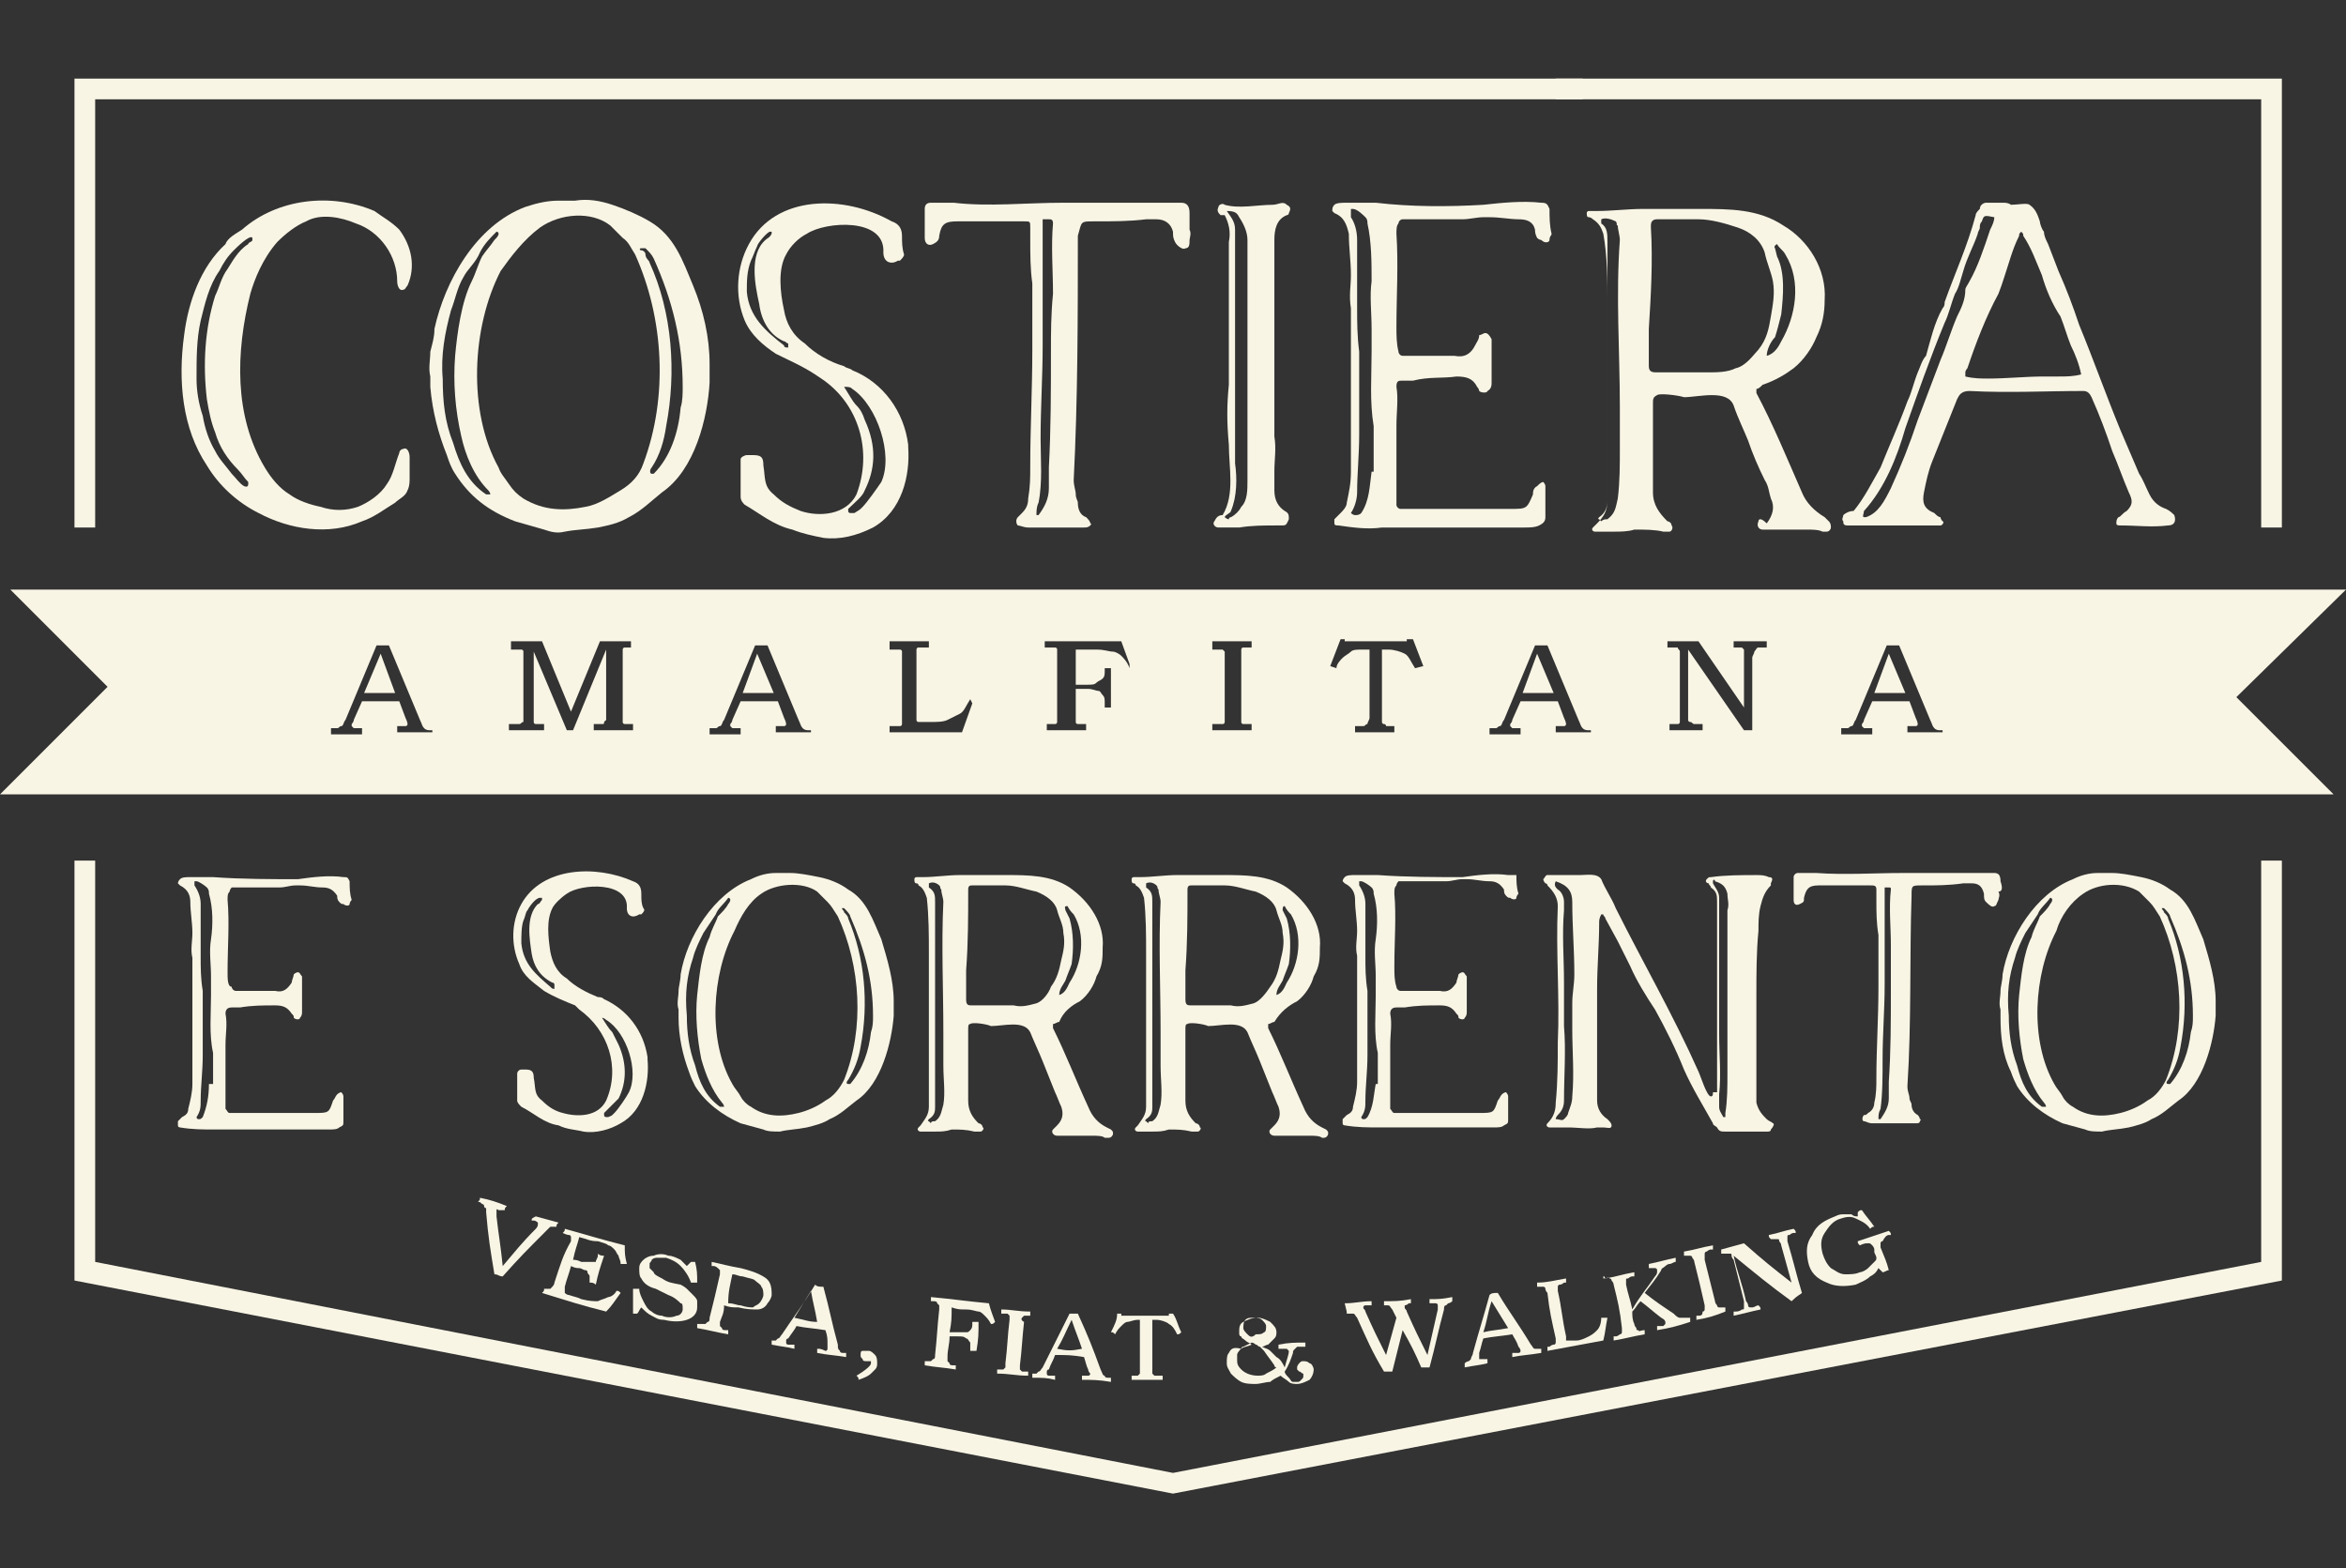 <?xml version="1.0" encoding="utf-8"?>
<!-- Generator: Adobe Illustrator 21.0.2, SVG Export Plug-In . SVG Version: 6.00 Build 0)  -->
<svg version="1.1" id="Livello_1" xmlns="http://www.w3.org/2000/svg" xmlns:xlink="http://www.w3.org/1999/xlink" x="0px" y="0px"
	 viewBox="0 0 113.4 75.8" style="enable-background:new 0 0 113.4 75.8;" xml:space="preserve">
<rect x="0" y="0" width="113.4" height="75.8" fill="#333333" stroke="none"/>
<style type="text/css">
	.st0{fill:none;}
	.st1{fill:#F9F5E5;}
</style>
<g>
	<path class="st0" d="M40.9,44.6c0.9,1.9,1.1,4.1,0.6,6.2c-0.1,0.5-0.3,1.1-0.6,1.6c0,0.1-0.1,0.2,0,0.2c0,0,0.1,0,0.1,0
		c0.6-0.7,0.9-1.6,1-2.5c0.1-0.3,0.1-0.5,0.1-0.8c0-1.7-0.4-3.3-1.1-4.8c-0.1-0.2-0.2-0.3-0.3-0.4c0-0.1-0.1-0.1-0.1,0
		c0,0,0,0.1,0,0.2c0,0.1,0.1,0.1,0.1,0.2C40.8,44.4,40.9,44.5,40.9,44.6z"/>
	<path class="st0" d="M34.8,53.3C34.8,53.3,34.8,53.3,34.8,53.3c0.1,0,0.1,0,0.1,0c0-0.1,0-0.1-0.1-0.2c-0.5-0.6-0.8-1.3-1-2.1
		c-0.2-1-0.3-2-0.2-3.1c0.1-0.9,0.2-2,0.6-2.8c0.2-0.3,0.3-0.6,0.4-1c0.2-0.2,0.3-0.4,0.5-0.6c0.1-0.1,0.1-0.1,0.1-0.2
		c0-0.1-0.1-0.1-0.1-0.1c-0.2,0.3-0.5,0.5-0.6,0.8c-0.2,0.3-0.4,0.6-0.6,0.9c-0.2,0.4-0.3,0.8-0.5,1.2c-0.3,0.8-0.4,1.7-0.4,2.6
		c0,0.8,0.1,1.7,0.4,2.4C33.8,52.1,34.1,52.8,34.8,53.3z"/>
	<path class="st0" d="M35.3,52.4c0.1,0.2,0.3,0.4,0.4,0.6c0.1,0.2,0.3,0.4,0.5,0.5c0.7,0.5,1.5,0.4,2.3,0.3c0.5-0.1,0.9-0.3,1.3-0.6
		c0.4-0.2,0.7-0.6,0.9-1c1-2.5,0.8-5.5-0.3-7.9c-0.1-0.2-0.2-0.5-0.5-0.7c-0.2-0.2-0.3-0.3-0.5-0.5c-0.7-0.5-2-0.5-2.7,0.1
		c-0.6,0.5-1.1,1.1-1.4,1.8C34.3,47.1,34.1,50.2,35.3,52.4z"/>
	<path class="st0" d="M36.3,63.1c0.1,0,0.2-0.1,0.3-0.2c0.1-0.1,0.2-0.2,0.2-0.4c0-0.2,0-0.3-0.1-0.4c-0.1-0.1-0.2-0.2-0.3-0.3
		c-0.1,0-0.3-0.1-0.6-0.2c-0.2,0-0.3-0.1-0.5-0.1c-0.1,0.5-0.2,0.8-0.3,1.3c0.2,0,0.3,0.1,0.6,0.1C36,63.1,36.2,63.1,36.3,63.1z"/>
	<path class="st0" d="M83.1,44.1c0,1.3,0,2.6,0,3.9c0,0.7,0,1.3,0,2c0,1,0.1,1.9,0,2.9v0.6c0,0.2,0.1,0.4,0.2,0.5h0.1
		c0,0,0-0.1,0-0.1c0,0,0-0.1,0-0.1c0.1-0.7,0.1-1.3,0.1-1.9c0-1.6,0-3.1,0-4.6v-1.8c0-0.5-0.1-1,0-1.5c0-0.3,0-0.5,0-0.8
		c-0.1-0.3-0.3-0.5-0.6-0.6c0-0.1-0.1-0.1-0.1,0c0,0,0,0.1,0,0.1c0.1,0.2,0.3,0.4,0.3,0.7V44.1z"/>
	<path class="st0" d="M25.7,46.1c-0.1-0.7-0.3-1.9,0.3-2.4c0.1-0.1,0.2-0.1,0.2-0.2v-0.1c0,0-0.1,0-0.1,0c-0.2,0.1-0.5,0.5-0.6,0.6
		c-0.1,0.2-0.2,0.3-0.2,0.5c-0.1,0.3-0.2,0.7-0.1,1.1c0.1,1,0.7,1.5,1.4,2.1c0.1,0,0.1,0.1,0.2,0.1c0,0,0,0,0-0.1c0,0,0-0.1,0-0.1
		c0-0.1-0.1-0.1-0.1-0.1C26.1,47.2,25.8,46.7,25.7,46.1z"/>
	<path class="st0" d="M12.1,11.6c-0.1-0.2-0.8,0.4-0.9,0.6c-0.3,0.3-0.6,0.7-0.7,1c-0.4,0.8-0.7,1.6-0.9,2.4
		c-0.2,0.9-0.2,1.9-0.2,2.8c0,0.6,0.1,1.2,0.3,1.8c0.1,0.6,0.3,1.2,0.6,1.7c0.3,0.4,0.5,0.8,0.8,1.1c0.2,0.2,0.4,0.4,0.6,0.6
		c0.1,0,0.2,0.1,0.2-0.1c0,0,0-0.1,0-0.1c-0.2-0.2-0.3-0.4-0.5-0.6c-0.5-0.5-0.9-1.2-1.1-1.8c-0.1-0.5-0.3-1.1-0.4-1.6
		c-0.2-1.6-0.1-3.4,0.4-5c0.2-0.5,0.4-0.9,0.6-1.3c0.2-0.3,0.5-0.9,0.8-1.2C11.9,11.8,12,11.7,12.1,11.6
		C12.1,11.6,12.1,11.6,12.1,11.6z"/>
	<path class="st0" d="M10.1,48c0-0.3,0-0.6,0-0.9c0-0.6-0.1-1.2,0-1.8c0.1-0.7,0-1.5-0.1-2.2c0-0.1,0-0.2-0.1-0.3
		c-0.1-0.1-0.4-0.3-0.5-0.3H9.3c0,0.1,0,0.1,0,0.1c0,0,0,0.1,0,0.1c0.2,0.2,0.3,0.5,0.3,0.9c0,0.7,0,1.2,0,1.9v0.6
		c0,0.6,0,1.1,0.1,1.7c0,1,0,2.1,0,3.1c0,0.7-0.1,1.5-0.1,2.2c0,0.3-0.1,0.5-0.2,0.8c0,0.1,0.1,0.1,0.1,0.1c0.1,0,0.2-0.1,0.2-0.1
		c0.3-0.5,0.3-1.1,0.4-1.6v-1.6C10,49.9,10.1,48.9,10.1,48z"/>
	<path class="st0" d="M29.8,50.5c0.4,1,0.4,1.8,0,2.6c-0.1,0.3-0.4,0.5-0.7,0.7c0,0,0,0.1,0,0.1c0,0,0.1,0.1,0.1,0.1
		c0.1,0,0.1,0,0.1,0c0.2-0.2,0.1-0.1,0.3-0.2c0.2-0.2,0.6-0.7,0.7-1c0.4-1-0.2-2.9-1.1-3.5c-0.1-0.1-0.2-0.1-0.2,0
		c0.2,0.2,0.3,0.5,0.5,0.7C29.7,50.1,29.7,50.3,29.8,50.5z"/>
	<path class="st0" d="M51.4,45c-0.1-0.4-0.2-0.7-0.3-1.1c-0.2-0.5-0.6-0.8-1-0.9c-0.5-0.1-1-0.3-1.5-0.3h-0.5c-0.4,0-0.7,0-1.1,0
		c-0.2,0-0.2,0.1-0.2,0.2v0.1c0.1,1.3,0,2.6-0.1,3.8c0,0.5,0,0.9,0,1.4c0,0.2,0.1,0.3,0.3,0.3h1.9c0.4,0,0.7,0,1.1-0.1
		c0.3-0.1,0.7-0.5,0.9-0.8c0.3-0.4,0.4-0.8,0.5-1.3C51.4,45.9,51.5,45.5,51.4,45z"/>
	<path class="st0" d="M45.6,50c0-2.1-0.2-4.2,0-6.3c0-0.2-0.1-0.4-0.1-0.6c-0.1-0.1,0-0.1-0.1-0.2c-0.2-0.1-0.3-0.2-0.5-0.1
		c0,0.1,0,0.1,0,0.2c0.2,0.2,0.3,0.4,0.3,0.7c0,0.6,0,1.2,0,1.8v4.2c0,0.6,0,1.2,0,1.8c0,0.7,0,1.4,0,2.1c0,0.3-0.1,0.5-0.3,0.6
		c0,0-0.1,0.1,0,0.1c0,0,0,0.1,0.1,0.1c0.1-0.1,0.1-0.1,0.2-0.1c0.3-0.2,0.4-0.5,0.4-0.8c0.1-0.6,0-1.2,0-1.9V50z"/>
	<path class="st0" d="M62.1,44.2c0.3,0.7,0.2,1.5,0.1,2.2c-0.1,0.3-0.2,0.6-0.3,0.8v0c-0.1,0.2-0.3,0.5-0.3,0.7
		c0.3-0.1,0.4-0.4,0.5-0.6c0.6-0.9,0.8-2.3,0.2-3.3c-0.1-0.1-0.2-0.2-0.3-0.4C62,43.8,62,43.9,62,44L62.1,44.2z"/>
	<path class="st0" d="M62,45c-0.1-0.4-0.2-0.7-0.3-1.1c-0.2-0.5-0.6-0.8-1-0.9c-0.5-0.1-1-0.3-1.5-0.3h-0.5c-0.4,0-0.7,0-1.1,0
		c-0.2,0-0.2,0.1-0.2,0.2v0.1c0.1,1.3,0,2.6-0.1,3.8c0,0.5,0,0.9,0,1.4c0,0.2,0.1,0.3,0.3,0.3h1.9c0.4,0,0.7,0,1.1-0.1
		c0.3-0.1,0.7-0.5,0.9-0.8c0.3-0.4,0.4-0.8,0.5-1.3C62,45.9,62,45.5,62,45z"/>
	<path class="st0" d="M23.5,23.9C23.5,24,23.5,24,23.5,23.9c0.1,0,0.1,0,0.2,0c0-0.1,0-0.2-0.1-0.2c-0.7-0.7-1-1.7-1.3-2.6
		c-0.3-1.3-0.4-2.6-0.3-3.9c0.1-1.1,0.2-2.6,0.8-3.6c0.2-0.4,0.4-0.8,0.5-1.2c0.2-0.2,0.4-0.5,0.6-0.8c0.1-0.1,0.1-0.2,0.2-0.3
		c0-0.1-0.1-0.1-0.1-0.1c-0.2,0.3-0.6,0.6-0.8,1c-0.2,0.4-0.5,0.8-0.8,1.2C22.2,14,22,14.5,21.8,15c-0.3,1.1-0.5,2.2-0.5,3.3
		c0,1,0.2,2.1,0.5,3.1C22.2,22.4,22.6,23.3,23.5,23.9z"/>
	<path class="st0" d="M56.1,50c0-2.1-0.2-4.2,0-6.3c0-0.2-0.1-0.4-0.1-0.6c-0.1-0.1,0-0.1-0.1-0.2c-0.2-0.1-0.3-0.2-0.5-0.1
		c0,0.1,0,0.1,0,0.2c0.2,0.2,0.3,0.4,0.3,0.7c0,0.6,0,1.2,0,1.8v4.2c0,0.6,0,1.2,0,1.8c0,0.7,0,1.4,0,2.1c0,0.3-0.1,0.5-0.3,0.6
		c0,0-0.1,0.1,0,0.1c0,0,0,0.1,0.1,0.1c0.1-0.1,0.1-0.1,0.2-0.1c0.3-0.2,0.4-0.5,0.4-0.8c0.1-0.6,0-1.2,0-1.9V50z"/>
	<path class="st0" d="M52.2,64.8c0.4,0,0.6,0,1,0c-0.2-0.5-0.3-0.7-0.4-1.2C52.5,64.1,52.4,64.3,52.2,64.8z"/>
	<path class="st0" d="M51.6,44.2c0.3,0.7,0.2,1.5,0.1,2.2c-0.1,0.3-0.2,0.6-0.3,0.8v0c-0.1,0.2-0.3,0.5-0.3,0.7
		c0.3-0.1,0.4-0.4,0.5-0.6c0.6-0.9,0.8-2.3,0.2-3.3c-0.1-0.1-0.2-0.2-0.3-0.4c-0.1,0.1-0.1,0.2,0,0.2L51.6,44.2z"/>
	<path class="st0" d="M76.1,47.1c0-1.2,0-2.3-0.1-3.5c0-0.5-0.2-0.8-0.8-1c-0.1,0.2,0,0.2,0.1,0.4c0.2,0.2,0.3,0.4,0.3,0.6V44
		c-0.1,1.2,0,2.3,0,3.5c0,0.7-0.1,1.4,0,2.1c0,1.2,0,2.4,0,3.6c0,0.3-0.1,0.5-0.3,0.7c-0.1,0.1-0.2,0.1-0.1,0.2c0.1,0,0.3,0.1,0.4,0
		c0.1-0.1,0.1-0.2,0.2-0.3c0.1-0.3,0.2-0.5,0.2-0.8c0.1-1.1,0.1-2.2,0.1-3.3v-1.3C76,48,76.1,47.6,76.1,47.1z"/>
	<path class="st0" d="M38.4,63.7c0.5,0.1,0.7,0.1,1.2,0.2c-0.1-0.6-0.2-0.9-0.3-1.5C38.9,63,38.7,63.2,38.4,63.7z"/>
	<path class="st0" d="M86,12.3c0.3,0.9,0.3,1.9,0.2,2.8c-0.1,0.4-0.2,0.7-0.3,1.1v0c-0.2,0.2-0.4,0.6-0.4,0.9
		c0.4-0.1,0.5-0.5,0.7-0.7c0.8-1.2,1.1-2.9,0.2-4.2c-0.1-0.2-0.3-0.3-0.4-0.5c-0.2,0.1-0.1,0.2,0,0.3L86,12.3z"/>
	<path class="st0" d="M66.3,17.2c0-0.4,0-0.7,0-1.1c0-0.8-0.1-1.6,0-2.3c0.1-0.9,0-1.9-0.2-2.8c0-0.1,0-0.3-0.1-0.3
		c-0.1-0.2-0.5-0.4-0.6-0.4h-0.1c0,0.1,0,0.2,0,0.2c0,0,0,0.1,0,0.2c0.3,0.3,0.3,0.7,0.3,1.1c0,0.8,0,1.6,0,2.4v0.8
		c0,0.8,0,1.4,0.1,2.2c0,1.3,0,2.7,0,4c0,1-0.1,1.9-0.1,2.8c0,0.4-0.1,0.7-0.3,1c0,0.1,0.1,0.1,0.2,0.1c0.1,0,0.2-0.1,0.3-0.1
		c0.3-0.7,0.4-1.4,0.5-2v-2C66.2,19.6,66.3,18.4,66.3,17.2z"/>
	<path class="st0" d="M85.6,15.1c0.1-0.6,0.2-1.1,0.1-1.7c-0.1-0.5-0.3-0.9-0.4-1.4c-0.2-0.6-0.7-1-1.3-1.2
		c-0.6-0.2-1.3-0.4-1.9-0.4h-0.6c-0.5,0-1,0-1.4,0c-0.2,0-0.2,0.1-0.3,0.3v0.1c0.1,1.6,0,3.3-0.1,4.9c0,0.6,0,1.2,0,1.8
		c0,0.3,0.1,0.3,0.4,0.3h2.4c0.5,0,1,0,1.4-0.2c0.4-0.1,0.9-0.7,1.1-1C85.4,16.2,85.5,15.7,85.6,15.1z"/>
	<circle class="st0" cx="56.4" cy="4.8" r="1.1"/>
	<path class="st0" d="M59.9,14c0,0.5,0,1,0,1.5c0,0.7,0,1.4,0,2.2v2.2c0,0.9,0,1.7,0,2.6c0.1,0.7,0,1.6-0.2,2.3
		c0,0.1-0.3,0.2-0.3,0.3c0,0,0.1,0.1,0.2,0.1c0-0.1,0.1-0.1,0.1-0.1c0.2-0.1,0.4-0.3,0.5-0.5c0.2-0.3,0.3-0.8,0.3-1.3
		c-0.1-0.6-0.1-1.3,0-2c0-1,0-2,0-3v-2.6c0-0.5,0-0.9,0-1.4v-2.6c0-0.4-0.2-0.8-0.4-1.1c-0.1-0.2-0.2-0.2-0.4-0.1
		c0.2,0.3,0.4,0.5,0.4,0.9C59.9,12.1,59.8,13.1,59.9,14z"/>
	<path class="st0" d="M95.2,13.6c0.5-0.8,0.7-1.6,1-2.5c0.1-0.2,0.2-0.4,0.2-0.6c-0.5-0.1-0.5-0.1-0.6,0.2c-0.1,0.1-0.1,0.2-0.1,0.3
		c0,0.1-0.1,0.2-0.1,0.3c-0.2,0.6-0.5,1.2-0.7,1.8c-0.1,0.3-0.3,0.8-0.4,1.1c-0.2,0.5-0.3,1-0.5,1.4c-0.7,1.7-1.3,3.4-1.9,5.1
		c-0.4,1.4-1,2.9-2,4c0,0.1-0.1,0.3,0,0.3h0.1c0.6-0.2,0.9-0.8,1.2-1.4c0.5-1.1,0.9-2.2,1.3-3.3l1.1-2.9c0.2-0.8,0.5-1.4,0.8-2.1
		c0.2-0.4,0.4-0.8,0.4-1.2C95,13.9,95.1,13.8,95.2,13.6z"/>
	<path class="st0" d="M78.3,19.7c0-2.7-0.2-5.4,0-8.1c0-0.2-0.1-0.5-0.1-0.7c-0.1-0.1,0-0.2-0.1-0.2c-0.2-0.1-0.4-0.2-0.7-0.1
		c0,0.1,0,0.1,0,0.2c0.3,0.2,0.4,0.6,0.3,0.9c0,0.8,0,1.5,0,2.2v5.4c0,0.7,0,1.5,0,2.2c0,0.9,0,1.8,0,2.7c0,0.3-0.1,0.6-0.4,0.8
		c0,0-0.1,0.1,0,0.1c0,0,0,0.1,0.1,0.1c0.1-0.1,0.2-0.1,0.3-0.1c0.4-0.3,0.5-0.6,0.5-1c0.1-0.8,0-1.6,0-2.4V19.7z"/>
	<path class="st0" d="M36.2,12.7c-0.2,0.4-0.2,1-0.2,1.5c0.1,1.3,0.8,1.9,1.8,2.6c0.1,0,0.2,0.1,0.2,0.1c0,0,0,0,0-0.1
		c0,0,0-0.1,0-0.1c0-0.1-0.1-0.1-0.2-0.1c-0.7-0.4-1.1-1.1-1.2-1.8c-0.2-0.9-0.4-2.4,0.3-3.1c0.1-0.1,0.2-0.2,0.3-0.3v-0.1
		c0,0-0.1,0-0.1,0c-0.2,0.1-0.6,0.6-0.7,0.8C36.4,12.2,36.3,12.5,36.2,12.7z"/>
	<path class="st0" d="M50.8,10.9c0-0.1-0.1-0.2-0.2-0.2h-0.3c0,0.8,0,1.5,0,2.3c0,1.3,0,2.5,0,3.8c0,1.5,0,3-0.1,4.5
		c0,1,0,2.1-0.1,3.1c0,0.2-0.1,0.4-0.1,0.6c0,0,0.1,0,0.1,0c0.3-0.4,0.4-0.8,0.5-1.3c0-0.4,0-0.7,0-1c0-1.9,0.1-3.8,0.1-5.6
		c0-0.8,0-1.8,0-2.6C50.8,13.2,50.6,12,50.8,10.9z"/>
	<path class="st0" d="M41.9,20.4c0.5,1.2,0.5,2.3,0,3.4c-0.2,0.3-0.5,0.6-0.8,0.9c0,0,0,0.1,0,0.1c0,0,0.1,0.1,0.1,0.1
		c0.1,0,0.1,0,0.2,0c0.3-0.2,0.2-0.1,0.4-0.3c0.2-0.2,0.7-0.9,0.9-1.2c0.6-1.2-0.2-3.7-1.4-4.5c-0.1-0.1-0.2-0.1-0.3,0
		c0.2,0.3,0.4,0.6,0.6,0.9C41.7,19.9,41.8,20.1,41.9,20.4z"/>
	<path class="st0" d="M24.1,22.8c0.2,0.2,0.4,0.5,0.5,0.8c0.2,0.3,0.4,0.5,0.7,0.7c0.9,0.6,2,0.6,3,0.4c0.6-0.1,1.2-0.4,1.7-0.8
		c0.5-0.3,0.9-0.7,1.1-1.3c1.3-3.2,1.1-7-0.4-10.1c-0.2-0.3-0.3-0.6-0.6-0.8c-0.2-0.2-0.4-0.4-0.6-0.6c-1-0.7-2.5-0.6-3.4,0.1
		c-0.8,0.6-1.4,1.4-1.8,2.2C22.9,16,22.6,20,24.1,22.8z"/>
	<path class="st0" d="M31.3,12.8c1.1,2.4,1.4,5.3,0.8,7.9c-0.1,0.7-0.3,1.4-0.7,2c0,0.1-0.1,0.3,0,0.3c0,0,0.1,0,0.1,0
		c0.8-0.9,1.2-2,1.3-3.2c0.1-0.3,0.1-0.7,0.1-1c0-2.2-0.5-4.2-1.4-6.2c-0.1-0.2-0.3-0.4-0.4-0.5c0-0.1-0.1-0.1-0.2,0
		c0,0,0,0.1,0,0.2c0,0.1,0.1,0.2,0.2,0.2C31.2,12.5,31.3,12.7,31.3,12.8z"/>
	<path class="st0" d="M44.9,5.9c0.1,0,0.2,0,0.2,0c0.2,0,0.3-0.1,0.4-0.2c0,0,0.1,0,0.1-0.1c0,0,0.1,0,0.1-0.1
		c0.1-0.1,0.1-0.1,0.1-0.2C45.9,5.3,46,5.2,46,5.1c0,0,0-0.1,0-0.1c0-0.1,0-0.2,0-0.2c0-0.6-0.5-1.1-1.1-1.1s-1.1,0.5-1.1,1.1
		S44.3,5.9,44.9,5.9z"/>
	<path class="st0" d="M99.5,15.4c-0.4-0.7-0.6-1.3-0.9-2c-0.3-0.6-0.5-1.3-0.9-1.9c0-0.1,0-0.1-0.1-0.2c0,0.1,0,0.1-0.1,0.2
		c-0.2,0.3-0.3,0.6-0.4,1c-0.3,0.6-0.4,1.2-0.6,1.8c-0.6,1.1-1.1,2.4-1.5,3.6C95,17.8,95,17.9,95,18c0,0.2,0.1,0.2,0.2,0.2
		c0.4,0.1,0.8,0.1,1.1,0.1c0.9,0,1.7-0.1,2.7-0.1c0.2,0,0.5,0,0.7,0c0.3,0,0.6,0,1-0.1c-0.1-0.5-0.3-1-0.5-1.4
		C99.8,16.3,99.7,15.8,99.5,15.4z"/>
	<path class="st0" d="M71.7,64.4c0.5-0.1,0.7-0.1,1.2-0.2c-0.3-0.5-0.5-0.8-0.8-1.3C71.9,63.5,71.8,63.8,71.7,64.4z"/>
	<path class="st0" d="M59.3,65.2c0,0.2,0.1,0.3,0.2,0.4c0.2,0.2,0.4,0.2,0.6,0.2c0.1,0,0.2,0,0.4-0.1c0.2-0.1,0.3-0.2,0.4-0.2
		c0,0,0,0-0.1-0.1c-0.2-0.2-0.2-0.3-0.4-0.6c0-0.1-0.1-0.1-0.1-0.2c0,0-0.1-0.1-0.1-0.1c-0.1,0-0.1-0.1-0.2-0.1
		c-0.2,0.1-0.3,0.1-0.3,0.2c-0.1,0-0.1,0.1-0.2,0.2c-0.1,0.1-0.1,0.1-0.1,0.2C59.3,65.1,59.3,65.1,59.3,65.2z"/>
	<path class="st0" d="M66.4,48c0-0.3,0-0.6,0-0.9c0-0.6-0.1-1.2,0-1.8c0.1-0.7,0-1.5-0.1-2.2c0-0.1,0-0.2-0.1-0.3
		c-0.1-0.1-0.4-0.3-0.5-0.3h-0.1c0,0.1,0,0.1,0,0.1c0,0,0,0.1,0,0.1c0.2,0.2,0.3,0.5,0.3,0.9c0,0.7,0,1.2,0,1.9v0.6
		c0,0.6,0,1.1,0.1,1.7c0,1,0,2.1,0,3.1c0,0.7-0.1,1.5-0.1,2.2c0,0.3-0.1,0.5-0.2,0.8c0,0.1,0.1,0.1,0.1,0.1c0.1,0,0.2-0.1,0.2-0.1
		c0.3-0.5,0.3-1.1,0.4-1.6v-1.6C66.3,49.9,66.4,48.9,66.4,48z"/>
	<path class="st0" d="M60.2,65c0.1-0.1,0.1-0.2,0.1-0.3c0-0.1,0-0.2-0.1-0.3c-0.1-0.1-0.2-0.1-0.3-0.1c-0.1,0-0.2,0-0.3,0.1
		c-0.1,0.1-0.1,0.2-0.1,0.3c0,0.1,0,0.2,0.1,0.3c0.1,0.1,0.2,0.1,0.3,0.1C60,65.1,60.1,65.1,60.2,65z"/>
	<path class="st0" d="M91.4,43.1c0-0.1-0.1-0.1-0.1-0.1H91c0,0.6,0,1.2,0,1.8c0,1,0,2,0,2.9c0,1.2,0,2.4-0.1,3.6
		c0,0.8,0,1.6-0.1,2.4c0,0.1-0.1,0.3-0.1,0.5c0,0,0.1,0,0.1,0c0.2-0.3,0.3-0.6,0.4-1c0-0.3,0-0.6,0-0.8c0-1.5,0.1-2.9,0.1-4.4
		c0-0.7,0-1.4,0-2.1C91.4,44.9,91.3,44,91.4,43.1z"/>
	<path class="st0" d="M99.2,52.4c0.1,0.2,0.3,0.4,0.4,0.6c0.1,0.2,0.3,0.4,0.5,0.5c0.7,0.5,1.5,0.4,2.3,0.3c0.5-0.1,0.9-0.3,1.3-0.6
		c0.4-0.2,0.7-0.6,0.9-1c1-2.5,0.8-5.5-0.3-7.9c-0.1-0.2-0.2-0.5-0.5-0.7c-0.2-0.2-0.3-0.3-0.5-0.5c-0.7-0.5-2-0.5-2.7,0.1
		c-0.6,0.5-1.1,1.1-1.4,1.8C98.2,47.1,98,50.2,99.2,52.4z"/>
	<path class="st0" d="M98.6,53.3C98.7,53.3,98.7,53.3,98.6,53.3c0.1,0,0.1,0,0.1,0c0-0.1,0-0.1-0.1-0.2c-0.5-0.6-0.8-1.3-1-2.1
		c-0.2-1-0.3-2-0.2-3.1c0.1-0.9,0.2-2,0.6-2.8c0.2-0.3,0.3-0.6,0.4-1c0.2-0.2,0.3-0.4,0.5-0.6c0.1-0.1,0.1-0.1,0.1-0.2
		c0-0.1-0.1-0.1-0.1-0.1c-0.2,0.3-0.5,0.5-0.6,0.8c-0.2,0.3-0.4,0.6-0.6,0.9c-0.2,0.4-0.3,0.8-0.5,1.2C97.1,47.2,97,48,97,48.9
		c0,0.8,0.1,1.7,0.4,2.4C97.6,52.1,97.9,52.8,98.6,53.3z"/>
	<path class="st0" d="M104.8,44.6c0.9,1.9,1.1,4.1,0.6,6.2c-0.1,0.5-0.3,1.1-0.6,1.6c0,0.1-0.1,0.2,0,0.2c0,0,0.1,0,0.1,0
		c0.6-0.7,0.9-1.6,1-2.5c0.1-0.3,0.1-0.5,0.1-0.8c0-1.7-0.4-3.3-1.1-4.8c-0.1-0.2-0.2-0.3-0.3-0.4c0-0.1-0.1-0.1-0.1,0
		c0,0,0,0.1,0,0.2c0,0.1,0.1,0.1,0.1,0.2C104.7,44.4,104.8,44.5,104.8,44.6z"/>
	<path class="st1" d="M25.7,59c0,0,0.1,0,0.1,0c0.1,0,0.2,0.1,0.2,0.1c0,0,0,0.1,0,0.1c0,0,0,0.1-0.1,0.2c-0.7,0.7-1,1.1-1.6,1.8
		c-0.1-1-0.2-1.5-0.3-2.4c0-0.1,0-0.1,0-0.2c0,0,0,0,0-0.1s0.1,0,0.1,0c0,0,0.1,0,0.2,0c0,0,0.1,0,0.1,0c0-0.1,0-0.1,0.1-0.2
		c-0.5-0.2-0.8-0.3-1.3-0.4c0,0.1,0,0.1-0.1,0.2c0.1,0,0.1,0,0.2,0.1c0,0,0.1,0,0.1,0.1c0,0,0,0.1,0.1,0.1c0,0,0,0.1,0,0.2
		c0.1,1.2,0.2,1.8,0.4,3c0.2,0,0.2,0.1,0.4,0.1c0.8-0.9,1.2-1.3,2.1-2.2c0.1-0.1,0.1-0.1,0.2-0.2c0,0,0.1,0,0.1,0c0.1,0,0.1,0,0.2,0
		c0-0.1,0-0.1,0.1-0.2c-0.4-0.1-0.7-0.2-1.1-0.3C25.7,58.9,25.7,58.9,25.7,59z"/>
	<path class="st1" d="M26.8,62c0,0.1-0.1,0.2-0.1,0.2c0,0-0.1,0.1-0.1,0.1c0,0-0.1,0-0.2,0c0,0-0.1,0-0.1,0c0,0.1,0,0.1-0.1,0.2
		c1.3,0.4,1.9,0.6,3.1,0.9c0.3-0.3,0.4-0.5,0.7-0.9c-0.1-0.1-0.1-0.1-0.2-0.1c-0.1,0.2-0.3,0.3-0.4,0.3c-0.2,0.1-0.3,0.1-0.5,0.2
		c-0.2,0-0.4,0-0.8-0.1c-0.2-0.1-0.3-0.1-0.6-0.2c-0.1,0-0.2-0.1-0.2-0.1c0,0,0,0,0-0.1c0,0,0-0.1,0-0.2c0.1-0.4,0.2-0.6,0.3-1
		c0.2,0.1,0.3,0.1,0.4,0.1c0.1,0,0.2,0.1,0.3,0.1c0.1,0,0.1,0.1,0.1,0.1c0,0.1,0.1,0.1,0.1,0.2c0,0.1,0,0.1,0,0.2c0,0,0,0.1,0,0.1
		c0.1,0,0.2,0,0.3,0.1c0.1-0.5,0.2-0.8,0.4-1.4c-0.1,0-0.2,0-0.3-0.1c0,0,0,0,0,0.1c0,0.1-0.1,0.2-0.1,0.3C28.7,61,28.6,61,28.5,61
		c-0.1,0-0.2,0-0.4,0c-0.2-0.1-0.3-0.1-0.4-0.1c0.1-0.5,0.2-0.7,0.3-1.1c0.4,0.1,0.5,0.2,0.9,0.2c0.3,0.1,0.4,0.1,0.5,0.2
		c0.1,0,0.2,0.1,0.3,0.2c0.1,0.1,0.1,0.2,0.2,0.3c0,0.1,0.1,0.2,0.1,0.4c0.1,0,0.2,0,0.3,0c-0.1-0.4-0.1-0.5-0.1-0.9
		c-1.2-0.3-1.8-0.5-2.9-0.8c0,0.1,0,0.1-0.1,0.2c0.2,0.1,0.3,0.1,0.3,0.1c0.1,0,0.1,0.1,0.1,0.1c0,0,0,0.1,0,0.2
		C27.2,60.7,27.1,61.1,26.8,62z"/>
	<path class="st1" d="M31.8,60.8c0.1,0,0.3,0,0.4,0c0.3,0.1,0.5,0.2,0.7,0.4c0.2,0.2,0.4,0.5,0.5,0.8c0.1,0,0.2,0,0.3,0
		c0-0.4,0-0.6-0.1-1c-0.1,0-0.1,0-0.2,0c-0.1,0.1-0.1,0.1-0.2,0.2c-0.1-0.1-0.2-0.2-0.3-0.3c-0.2-0.1-0.4-0.2-0.6-0.2
		c-0.2-0.1-0.5-0.1-0.7,0c-0.2,0-0.4,0.1-0.5,0.2c-0.1,0.1-0.2,0.2-0.2,0.4c0,0.2,0,0.4,0.1,0.5c0.1,0.2,0.3,0.4,0.7,0.5
		c0.2,0.1,0.4,0.2,0.6,0.3c0.3,0.1,0.5,0.3,0.6,0.4C33,63,33,63.1,33,63.3c0,0.1-0.1,0.3-0.3,0.3c-0.2,0.1-0.5,0.1-0.7,0
		c-0.2,0-0.4-0.1-0.5-0.2c-0.2-0.1-0.3-0.3-0.4-0.5c-0.1-0.2-0.2-0.4-0.2-0.6c-0.1,0-0.2,0-0.3,0c0,0.5,0,0.7,0,1.2
		c0.1,0,0.1,0,0.2,0c0.1-0.1,0.1-0.2,0.2-0.3c0.2,0.2,0.3,0.3,0.5,0.4c0.2,0.1,0.3,0.2,0.6,0.2c0.4,0.1,0.8,0.1,1.1,0
		c0.3-0.1,0.5-0.3,0.5-0.6c0-0.1,0-0.2,0-0.3c0-0.1-0.1-0.2-0.2-0.3c-0.1-0.1-0.2-0.2-0.3-0.3c-0.1-0.1-0.3-0.2-0.3-0.2
		C32.4,62,32.3,62,32,61.8c-0.2-0.1-0.4-0.2-0.4-0.3c-0.1-0.1-0.1-0.1-0.2-0.2c0-0.1,0-0.2,0-0.2c0-0.1,0.1-0.1,0.1-0.2
		C31.6,60.8,31.7,60.8,31.8,60.8z"/>
	<path class="st1" d="M35,63.1c0.3,0.1,0.4,0.1,0.7,0.1c0.4,0.1,0.7,0.1,0.9,0.1c0.2,0,0.4-0.1,0.5-0.3c0.1-0.1,0.2-0.3,0.2-0.4
		c0-0.2,0-0.4-0.1-0.6c-0.1-0.2-0.3-0.3-0.5-0.4c-0.2-0.1-0.5-0.2-0.9-0.3c-0.6-0.1-0.9-0.2-1.4-0.3c0,0.1,0,0.1,0,0.2
		c0,0,0.1,0,0.1,0c0.1,0,0.2,0.1,0.2,0.1c0,0,0.1,0.1,0.1,0.1c0,0,0,0.1,0,0.2c-0.2,0.9-0.3,1.3-0.5,2.1c0,0.1,0,0.2-0.1,0.2
		c0,0-0.1,0.1-0.1,0.1c0,0-0.1,0-0.3,0c0,0-0.1,0-0.1,0c0,0.1,0,0.1,0,0.2c0.6,0.1,0.9,0.2,1.5,0.3c0-0.1,0-0.1,0-0.2
		c-0.1,0-0.1,0-0.1,0c-0.1,0-0.2,0-0.2-0.1c0,0-0.1-0.1-0.1-0.1c0,0,0-0.1,0-0.2C34.9,63.6,35,63.5,35,63.1z M35.4,61.6
		c0.2,0,0.3,0.1,0.5,0.1c0.3,0.1,0.5,0.1,0.6,0.2c0.1,0.1,0.3,0.2,0.3,0.3c0.1,0.1,0.1,0.3,0.1,0.4c0,0.1-0.1,0.3-0.2,0.4
		c-0.1,0.1-0.2,0.1-0.3,0.2c-0.1,0-0.3,0-0.6-0.1c-0.2,0-0.3-0.1-0.6-0.1C35.2,62.4,35.3,62.1,35.4,61.6z"/>
	<path class="st1" d="M39.6,65.2c0,0-0.1,0-0.1,0c0,0.1,0,0.1,0,0.2c0.5,0.1,0.8,0.1,1.4,0.2c0-0.1,0-0.1,0-0.2c0,0,0,0-0.1,0
		c-0.1,0-0.2,0-0.2-0.1c-0.1-0.1-0.1-0.1-0.1-0.3c-0.3-1.1-0.4-1.7-0.7-2.8c-0.2,0-0.3,0-0.4-0.1c-0.6,1-1,1.5-1.6,2.4
		c-0.1,0.1-0.1,0.2-0.2,0.2c0,0-0.1,0.1-0.1,0.1c0,0-0.1,0-0.2,0c0,0.1,0,0.1,0,0.2c0.5,0.1,0.7,0.1,1.1,0.2c0-0.1,0-0.1,0-0.2
		c0,0-0.1,0-0.1,0c-0.1,0-0.1,0-0.2,0c0,0-0.1,0-0.1-0.1c0,0,0-0.1,0-0.1c0,0,0-0.1,0.1-0.1c0.2-0.3,0.3-0.4,0.4-0.6
		c0.5,0.1,0.8,0.1,1.4,0.2c0.1,0.3,0.1,0.4,0.1,0.7c0,0.1,0,0.2,0,0.2c0,0,0,0.1-0.1,0.1C39.7,65.2,39.6,65.2,39.6,65.2z M38.4,63.7
		c0.3-0.5,0.5-0.8,0.8-1.3c0.1,0.6,0.2,0.9,0.3,1.5C39.1,63.9,38.9,63.8,38.4,63.7z"/>
	<path class="st1" d="M41.4,66.5c0.1,0.1,0.1,0.1,0.1,0.2c0.3-0.1,0.5-0.2,0.6-0.3c0.1-0.1,0.2-0.2,0.2-0.2c0.1-0.1,0.1-0.2,0.1-0.3
		c0-0.1,0-0.3-0.1-0.4c-0.1-0.1-0.2-0.2-0.3-0.2c-0.1,0-0.2,0-0.3,0c-0.1,0-0.1,0.1-0.1,0.2c0,0.1,0,0.1,0.1,0.2
		c0,0.1,0.1,0.1,0.2,0.1c0,0,0.1,0,0.1,0c0,0,0.1,0,0.1,0c0,0,0,0.1,0,0.1C42.1,66,41.9,66.2,41.4,66.5z"/>
	<path class="st1" d="M46.7,63.3c0.3,0,0.5,0.1,0.6,0.1c0.1,0,0.2,0.1,0.3,0.2c0.1,0.1,0.2,0.2,0.3,0.4c0.1,0,0.1,0,0.2-0.1
		c-0.1-0.3-0.2-0.5-0.3-0.9c-1.1-0.1-1.7-0.2-2.8-0.3c0,0.1,0,0.1,0,0.2c0.1,0,0.1,0,0.1,0c0.1,0,0.2,0,0.2,0.1c0,0,0.1,0.1,0.1,0.1
		c0,0,0,0.1,0,0.2c-0.1,0.9-0.1,1.3-0.2,2.2c0,0.1,0,0.2-0.1,0.2c0,0-0.1,0.1-0.1,0.1c0,0-0.1,0-0.2,0c0,0-0.1,0-0.1,0
		c0,0.1,0,0.1,0,0.2c0.6,0.1,0.9,0.1,1.5,0.2c0-0.1,0-0.1,0-0.2c0,0-0.1,0-0.1,0c-0.1,0-0.2,0-0.2-0.1c0,0-0.1-0.1-0.1-0.1
		c0,0,0-0.1,0-0.2c0-0.4,0.1-0.6,0.1-1c0.2,0,0.2,0,0.4,0c0.2,0,0.3,0,0.4,0.1c0.1,0,0.1,0.1,0.2,0.2c0,0.1,0,0.2,0,0.3
		c0,0,0,0.1,0,0.1c0.1,0,0.2,0,0.3,0c0.1-0.6,0.1-0.8,0.1-1.4c-0.1,0-0.2,0-0.3,0c0,0,0,0.1,0,0.1c0,0.1,0,0.2-0.1,0.3
		c-0.1,0.1-0.1,0.1-0.2,0.1c-0.1,0-0.2,0-0.4,0c-0.1,0-0.2,0-0.4,0c0.1-0.5,0.1-0.7,0.1-1.2C46.3,63.3,46.4,63.3,46.7,63.3z"/>
	<path class="st1" d="M49.4,63.7c0,0,0.1-0.1,0.1-0.1c0,0,0.1,0,0.2,0c0,0,0.1,0,0.1,0c0-0.1,0-0.1,0-0.2c-0.6,0-0.9-0.1-1.4-0.1
		c0,0.1,0,0.1,0,0.2c0,0,0.1,0,0.1,0c0.1,0,0.2,0,0.2,0c0,0,0.1,0.1,0.1,0.1c0,0,0,0.1,0,0.2c-0.1,0.8-0.1,1.3-0.2,2.1
		c0,0.1,0,0.2,0,0.2c0,0-0.1,0.1-0.1,0.1c0,0-0.1,0-0.2,0c0,0-0.1,0-0.1,0c0,0.1,0,0.1,0,0.2c0.6,0,0.9,0.1,1.5,0.1
		c0-0.1,0-0.1,0-0.2c0,0-0.1,0-0.1,0c-0.1,0-0.2,0-0.2,0c0,0-0.1-0.1-0.1-0.1c0,0,0-0.1,0-0.2c0.1-0.8,0.1-1.2,0.2-2.1
		C49.3,63.8,49.4,63.7,49.4,63.7z"/>
	<path class="st1" d="M52.4,66.5c0,0-0.1,0-0.1,0c0,0.1,0,0.1,0,0.2c0.5,0,0.8,0,1.4,0.1c0-0.1,0-0.1,0-0.2c0,0,0,0-0.1,0
		c-0.1,0-0.2,0-0.2-0.1c-0.1,0-0.1-0.1-0.2-0.3c-0.4-1.1-0.6-1.6-1.1-2.7c-0.2,0-0.3,0-0.4,0c-0.5,1-0.8,1.6-1.3,2.6
		c-0.1,0.1-0.1,0.2-0.2,0.2c0,0-0.1,0.1-0.1,0.1c0,0-0.1,0-0.2,0c0,0.1,0,0.1,0,0.2c0.5,0,0.7,0,1.1,0.1c0-0.1,0-0.1,0-0.2
		c0,0-0.1,0-0.1,0c-0.1,0-0.1,0-0.2,0c0,0-0.1,0-0.1-0.1c0,0,0-0.1,0-0.1c0,0,0-0.1,0.1-0.1c0.1-0.3,0.2-0.4,0.3-0.7
		c0.6,0,0.8,0,1.4,0.1c0.1,0.3,0.1,0.4,0.2,0.6c0,0.1,0.1,0.2,0.1,0.2c0,0,0,0.1-0.1,0.1C52.6,66.5,52.5,66.5,52.4,66.5z M51.1,65.2
		c0.3-0.5,0.4-0.8,0.7-1.4c0.2,0.6,0.3,0.8,0.5,1.4C51.8,65.3,51.6,65.3,51.1,65.2z"/>
	<path class="st1" d="M53.7,64.4c0.1,0,0.1,0,0.2,0.1c0.1-0.2,0.2-0.3,0.3-0.4c0.1-0.1,0.2-0.2,0.3-0.2c0.1,0,0.3-0.1,0.5-0.1
		c0.1,0,0.1,0,0.1,0c0,0,0,0,0,0c0,0,0,0.1,0,0.1c0,0.9,0,1.4,0,2.3c0,0.1,0,0.2,0,0.2c0,0-0.1,0.1-0.1,0.1c0,0-0.1,0-0.3,0
		c0,0.1,0,0.1,0,0.2c0.6,0,0.9,0,1.5,0c0-0.1,0-0.1,0-0.2c-0.2,0-0.3,0-0.3,0c0,0-0.1,0-0.1,0c0,0,0,0-0.1-0.1c0,0,0-0.1,0-0.2
		c0-0.9,0-1.3,0-2.2c0-0.1,0-0.1,0-0.2c0,0,0,0,0,0c0,0,0.1,0,0.2,0c0.2,0,0.5,0.1,0.6,0.2c0.2,0.1,0.3,0.3,0.4,0.5
		c0.1,0,0.1,0,0.2-0.1c-0.2-0.4-0.2-0.6-0.4-0.9c-0.1,0-0.1,0-0.2,0c0,0,0,0.1,0,0.1c-0.9,0-1.4,0-2.3,0c0,0,0-0.1,0-0.1
		c-0.1,0-0.1,0-0.2,0C54,63.8,53.9,64,53.7,64.4z"/>
	<path class="st1" d="M59.4,65.4c-0.1,0.1-0.1,0.3-0.1,0.5c0,0.2,0.1,0.3,0.2,0.5c0.1,0.1,0.3,0.3,0.5,0.4c0.2,0.1,0.5,0.1,0.7,0.1
		c0.2,0,0.5-0.1,0.7-0.1c0.1-0.1,0.3-0.2,0.5-0.3c0.1,0.1,0.3,0.2,0.4,0.3c0.1,0.1,0.3,0.1,0.4,0.1c0.2,0,0.4-0.1,0.6-0.2
		c0.1-0.1,0.2-0.3,0.2-0.5c0-0.1-0.1-0.3-0.2-0.3c-0.1-0.1-0.2-0.1-0.3-0.1c-0.1,0-0.1,0-0.2,0.1c0,0-0.1,0.1-0.1,0.2
		c0,0,0,0.1,0,0.1c0,0,0.1,0.1,0.1,0.1c0.1,0,0.1,0.1,0.2,0.1c0,0,0,0.1,0,0.1c0,0.1,0,0.1-0.1,0.2c-0.1,0.1-0.1,0.1-0.2,0.1
		c-0.1,0-0.1,0-0.2,0c-0.1,0-0.1-0.1-0.2-0.2c-0.1-0.1-0.2-0.2-0.2-0.3c0.2-0.3,0.3-0.6,0.4-0.9c0-0.1,0-0.1,0.1-0.2
		c0,0,0.1-0.1,0.1-0.1c0,0,0.1,0,0.2,0c0.1,0,0.1,0,0.2,0c0-0.1,0-0.1,0-0.2c-0.5,0-0.8,0-1.3,0.1c0,0.1,0,0.1,0,0.2
		c0.1,0,0.1,0,0.2,0c0.1,0,0.2,0,0.2,0c0,0,0.1,0.1,0.1,0.1c0,0.2-0.1,0.4-0.2,0.8c-0.1-0.2-0.2-0.4-0.4-0.5
		c-0.1-0.1-0.2-0.2-0.3-0.3c-0.1-0.1-0.2-0.1-0.4-0.2c0.1,0,0.2-0.1,0.3-0.1c0.1-0.1,0.2-0.2,0.3-0.3c0.1-0.1,0.1-0.2,0.1-0.3
		c0-0.2-0.1-0.3-0.3-0.5c-0.2-0.1-0.4-0.2-0.6-0.2c-0.3,0-0.5,0.1-0.7,0.2c-0.2,0.1-0.2,0.3-0.2,0.5c0,0.1,0,0.2,0.1,0.2
		c0,0.1,0.1,0.1,0.2,0.2c0.1,0.1,0.2,0.1,0.3,0.2c-0.2,0.1-0.4,0.1-0.5,0.2C59.6,65.1,59.5,65.2,59.4,65.4z M60.3,64.5
		c-0.1-0.1-0.2-0.2-0.2-0.3c0-0.1,0-0.3,0.1-0.4c0.1-0.1,0.2-0.1,0.4-0.1c0.1,0,0.3,0,0.4,0.1c0.1,0.1,0.2,0.2,0.2,0.3
		c0,0.1,0,0.3-0.1,0.3c-0.1,0.1-0.2,0.1-0.4,0.1C60.5,64.7,60.4,64.6,60.3,64.5z M60.1,65.1c0,0,0.2-0.1,0.4-0.2
		c0.1,0,0.2,0.1,0.2,0.1c0.1,0,0.1,0.1,0.2,0.1c0.1,0.1,0.1,0.1,0.2,0.2c0.2,0.3,0.3,0.4,0.5,0.7c0,0.1,0.1,0.1,0.1,0.1
		c-0.1,0.1-0.3,0.2-0.5,0.3c-0.1,0.1-0.3,0.1-0.4,0.1c-0.3,0-0.6-0.1-0.8-0.3c-0.2-0.2-0.2-0.3-0.2-0.5c0-0.1,0-0.2,0-0.2
		c0-0.1,0.1-0.2,0.1-0.2C60,65.2,60,65.1,60.1,65.1z"/>
	<path class="st1" d="M65.1,63.5c0.1,0,0.2,0,0.3,0c0.1,0,0.1,0.1,0.2,0.2c0.5,1.1,0.7,1.6,1.3,2.6c0.2,0,0.2,0,0.4,0
		c0.2-0.8,0.3-1.2,0.5-2c0.4,0.7,0.6,1.1,0.9,1.8c0.2,0,0.2,0,0.4,0c0.3-1.1,0.4-1.7,0.7-2.8c0-0.1,0-0.2,0.1-0.2
		c0,0,0.1-0.1,0.1-0.1c0,0,0.1,0,0.2-0.1c0-0.1,0-0.1,0-0.2c-0.5,0.1-0.7,0.1-1.1,0.1c0,0.1,0,0.1,0,0.2c0.1,0,0.1,0,0.1,0
		c0.1,0,0.2,0,0.2,0c0,0,0.1,0,0.1,0.1c0,0,0,0.1,0,0.2c-0.2,0.9-0.3,1.3-0.5,2.2c-0.4-0.8-0.6-1.2-1-2.1c0-0.1-0.1-0.1-0.1-0.2
		c0,0,0-0.1,0-0.1c0,0,0.1,0,0.2-0.1c0.1,0,0.1,0,0.1,0c0-0.1,0-0.1,0-0.2c-0.5,0.1-0.8,0.1-1.3,0.1c0,0.1,0,0.1,0,0.2
		c0.1,0,0.2,0,0.2,0c0.1,0,0.1,0.1,0.2,0.2c0.1,0.2,0.1,0.2,0.2,0.4c-0.2,0.7-0.3,1.1-0.5,1.8c-0.4-0.8-0.6-1.2-1-2.1
		c0-0.1-0.1-0.1-0.1-0.2c0,0,0-0.1,0.1-0.1c0,0,0.1,0,0.2,0c0.1,0,0.1,0,0.1,0c0-0.1,0-0.1,0-0.2c-0.5,0-0.8,0.1-1.3,0.1
		C65.1,63.4,65.1,63.4,65.1,63.5z"/>
	<path class="st1" d="M73.2,65.4c0,0-0.1,0-0.1,0c0,0.1,0,0.1,0,0.2c0.5-0.1,0.8-0.1,1.4-0.2c0-0.1,0-0.1,0-0.2c0,0,0,0-0.1,0
		c-0.1,0-0.2,0-0.2,0c-0.1,0-0.1-0.1-0.2-0.2c-0.6-1-1-1.5-1.6-2.5c-0.2,0-0.3,0-0.4,0.1c-0.3,1.1-0.5,1.7-0.8,2.8
		c0,0.1-0.1,0.2-0.1,0.3c0,0-0.1,0.1-0.1,0.1c0,0-0.1,0-0.2,0.1c0,0.1,0,0.1,0,0.2c0.5-0.1,0.7-0.1,1.1-0.2c0-0.1,0-0.1,0-0.2
		c0,0-0.1,0-0.1,0c-0.1,0-0.1,0-0.2,0c0,0-0.1,0-0.1,0c0,0,0,0,0-0.1c0,0,0-0.1,0-0.2c0.1-0.3,0.1-0.4,0.2-0.7
		c0.5-0.1,0.8-0.1,1.4-0.2c0.1,0.2,0.2,0.3,0.3,0.6c0.1,0.1,0.1,0.2,0.1,0.2c0,0,0,0.1-0.1,0.1C73.4,65.4,73.3,65.4,73.2,65.4z
		 M71.7,64.4c0.2-0.6,0.2-0.9,0.4-1.5c0.3,0.5,0.5,0.8,0.8,1.3C72.4,64.3,72.1,64.3,71.7,64.4z"/>
	<path class="st1" d="M77.2,64.3c-0.1,0.1-0.2,0.2-0.4,0.3c-0.2,0.1-0.4,0.2-0.6,0.2c-0.1,0-0.1,0-0.2,0c-0.1,0-0.2,0-0.2,0
		c0,0-0.1,0-0.1,0c0,0,0-0.1,0-0.2c-0.2-0.9-0.2-1.3-0.4-2.2c0-0.1,0-0.1,0-0.2c0,0,0-0.1,0.1-0.1c0,0,0.1,0,0.2-0.1
		c0.1,0,0.1,0,0.1,0c0-0.1,0-0.1,0-0.2c-0.6,0.1-0.9,0.2-1.4,0.2c0,0.1,0,0.1,0,0.2c0,0,0.1,0,0.1,0c0.1,0,0.2,0,0.2,0
		c0,0,0.1,0,0.1,0.1c0,0,0,0.1,0.1,0.2c0.1,0.9,0.2,1.3,0.4,2.2c0,0.1,0,0.2,0,0.2c0,0,0,0.1-0.1,0.1c0,0-0.1,0-0.2,0.1
		c0,0-0.1,0-0.1,0c0,0.1,0,0.1,0,0.2c1.1-0.2,1.6-0.3,2.7-0.5c0.1-0.4,0.1-0.6,0.2-1.1c-0.1,0-0.2,0-0.3,0
		C77.4,64,77.3,64.2,77.2,64.3z"/>
	<path class="st1" d="M77.5,61.8C77.5,61.8,77.6,61.8,77.5,61.8c0.2,0,0.3-0.1,0.3,0c0,0,0.1,0,0.1,0.1c0,0,0.1,0.1,0.1,0.2
		c0.2,0.8,0.3,1.2,0.4,2.1c0,0.1,0,0.2,0,0.2c0,0,0,0.1-0.1,0.1c0,0-0.1,0.1-0.2,0.1c0,0-0.1,0-0.1,0c0,0.1,0,0.1,0,0.2
		c0.6-0.1,0.9-0.2,1.5-0.3c0-0.1,0-0.1,0-0.2c-0.2,0-0.3,0.1-0.3,0c-0.1,0-0.1,0-0.1-0.1c0,0-0.1-0.1-0.1-0.2
		c-0.1-0.2-0.1-0.4-0.1-0.6c0.2-0.2,0.2-0.3,0.4-0.5c0.4,0.3,0.6,0.5,1,0.8c0.2,0.1,0.2,0.2,0.2,0.2c0,0,0,0,0,0.1c0,0,0,0-0.1,0.1
		c0,0-0.1,0-0.2,0c0,0-0.1,0-0.1,0c0,0.1,0,0.1,0,0.2c0.6-0.1,1-0.2,1.6-0.4c0-0.1,0-0.1,0-0.2c-0.1,0-0.2,0-0.3,0
		c-0.1,0-0.1,0-0.2,0c-0.1,0-0.2-0.1-0.3-0.2c-0.6-0.4-0.9-0.6-1.4-1c0.3-0.4,0.5-0.6,0.8-1.1c0-0.1,0.1-0.1,0.2-0.2
		c0,0,0.1-0.1,0.2-0.1c0.1,0,0.2-0.1,0.3-0.1c0-0.1,0-0.1,0-0.2c-0.5,0.1-0.8,0.2-1.3,0.3c0,0.1,0,0.1,0,0.2c0,0,0.1,0,0.1,0
		c0.1,0,0.2,0,0.2,0c0,0,0.1,0,0.1,0.1c0,0,0,0,0,0.1c0,0,0,0.1-0.1,0.2c-0.4,0.6-0.7,0.9-1.1,1.6c-0.1-0.5-0.2-0.7-0.3-1.2
		c0-0.1,0-0.1,0-0.2c0-0.1,0-0.1,0.1-0.1c0,0,0.1-0.1,0.2-0.1c0,0,0.1,0,0.1,0c0-0.1,0-0.1,0-0.2c-0.6,0.1-0.8,0.2-1.4,0.3
		C77.5,61.6,77.5,61.7,77.5,61.8z"/>
	<path class="st1" d="M82.1,63.6c0,0-0.1,0-0.1,0c0,0.1,0,0.1,0,0.2c0.6-0.1,0.9-0.2,1.4-0.4c0-0.1,0-0.1,0-0.2c0,0-0.1,0-0.1,0
		c-0.1,0-0.2,0-0.2,0c0,0-0.1,0-0.1-0.1c0,0-0.1-0.1-0.1-0.2c-0.2-0.8-0.3-1.2-0.5-2c0-0.1,0-0.2,0-0.3c0,0,0-0.1,0.1-0.1
		c0,0,0.1-0.1,0.2-0.1c0,0,0.1,0,0.1,0c0-0.1,0-0.1,0-0.2c-0.6,0.1-0.8,0.2-1.4,0.3c0,0.1,0,0.1,0,0.2c0,0,0.1,0,0.1,0
		c0.1,0,0.2,0,0.2,0c0,0,0.1,0,0.1,0.1c0,0,0.1,0.1,0.1,0.2c0.2,0.8,0.3,1.2,0.5,2.1c0,0.1,0,0.2,0,0.2c0,0,0,0.1-0.1,0.1
		C82.3,63.6,82.2,63.6,82.1,63.6z"/>
	<path class="st1" d="M87.1,62.5c-0.3-1-0.4-1.5-0.7-2.5c0-0.1,0-0.2,0-0.2c0-0.1,0-0.1,0.1-0.1c0,0,0.1-0.1,0.2-0.1c0,0,0,0,0.1,0
		c0-0.1,0-0.1-0.1-0.2c-0.5,0.1-0.7,0.2-1.2,0.3c0,0.1,0,0.1,0.1,0.2c0,0,0.1,0,0.1,0c0.1,0,0.2,0,0.2,0c0.1,0,0.1,0,0.1,0.1
		c0,0,0.1,0.1,0.1,0.2c0.2,0.7,0.3,1.1,0.5,1.8c-0.9-0.7-1.4-1.1-2.3-1.9c-0.4,0.1-0.7,0.2-1.1,0.3c0,0.1,0,0.1,0,0.2
		c0,0,0.1,0,0.1,0c0.1,0,0.2,0,0.3,0c0.1,0,0.1,0,0.1,0.1c0,0,0,0.1,0.1,0.2c0.2,0.8,0.3,1.2,0.5,2c0,0.1,0,0.2,0,0.3
		c0,0.1,0,0.1-0.1,0.1c0,0-0.1,0.1-0.3,0.1c0,0,0,0-0.1,0c0,0.1,0,0.1,0,0.2c0.5-0.1,0.8-0.2,1.3-0.3c0-0.1,0-0.1-0.1-0.2
		c-0.1,0-0.2,0.1-0.3,0.1c0,0-0.1,0-0.1,0c0,0-0.1,0-0.1-0.1c0,0,0-0.1-0.1-0.2c-0.2-0.9-0.4-1.3-0.6-2.2c1.1,0.9,1.7,1.4,2.8,2.2
		C86.9,62.6,87,62.6,87.1,62.5z"/>
	<path class="st1" d="M91.3,59.7c0,0,0.1,0,0.1,0c0-0.1,0-0.1-0.1-0.2c-0.6,0.2-0.9,0.3-1.5,0.5c0,0.1,0,0.1,0.1,0.2
		c0.2-0.1,0.3-0.1,0.4-0.1c0.1,0,0.1,0,0.2,0.1c0,0,0.1,0.1,0.1,0.2c0,0.1,0,0.1,0,0.1c0,0.1,0.1,0.2,0.1,0.3c0,0.1,0,0.1-0.1,0.2
		c-0.1,0.1-0.2,0.2-0.3,0.3c-0.1,0.1-0.3,0.2-0.4,0.2c-0.2,0.1-0.5,0.1-0.7,0.1c-0.3,0-0.5-0.2-0.7-0.3c-0.2-0.2-0.3-0.4-0.4-0.7
		c-0.1-0.4-0.1-0.7,0.1-1c0.2-0.3,0.4-0.6,0.8-0.7c0.3-0.1,0.5-0.1,0.7,0c0.2,0.1,0.5,0.2,0.7,0.5c0.1-0.1,0.1-0.1,0.2-0.1
		c-0.2-0.3-0.4-0.5-0.6-0.8c-0.1,0-0.1,0-0.2,0.1c0,0.1,0,0.1,0,0.2c-0.1,0-0.2,0-0.3-0.1c-0.1,0-0.2,0-0.4,0c-0.1,0-0.2,0-0.4,0.1
		c-0.5,0.2-0.9,0.4-1.1,0.9c-0.3,0.4-0.3,0.8-0.2,1.3c0.1,0.5,0.4,0.8,0.9,1c0.4,0.2,0.9,0.2,1.4,0.1c0.2-0.1,0.5-0.2,0.7-0.4
		c0.2-0.1,0.3-0.2,0.4-0.4c0.1,0.1,0.1,0.1,0.2,0.2c0.1,0,0.2-0.1,0.3-0.1c-0.1-0.4-0.2-0.6-0.4-1.1c0-0.1,0-0.2,0-0.2
		c0,0,0-0.1,0.1-0.1C91.1,59.8,91.2,59.7,91.3,59.7z"/>
	<path class="st1" d="M113.4,28.5H51.3h-3.8h-47l4.7,4.7L0,38.4h47.5h3.8h61.5l-4.7-4.7L113.4,28.5z M20.9,35.4h-1.7v-0.3
		c0.1,0,0.1,0,0.2,0c0.1,0,0.2,0,0.2,0c0.1,0,0.1-0.1,0.1-0.1c0,0,0-0.1-0.1-0.3l-0.3-0.8h-1.8l-0.4,0.9c0,0.1-0.1,0.2-0.1,0.2
		c0,0,0,0.1,0,0.1c0,0,0.1,0.1,0.1,0.1c0,0,0.1,0,0.2,0c0.1,0,0.1,0,0.2,0v0.3h-1.5v-0.3c0.1,0,0.2,0,0.3,0c0.1,0,0.1-0.1,0.2-0.1
		s0.1-0.2,0.2-0.3l1.5-3.6h0.6l1.5,3.6c0.1,0.2,0.1,0.3,0.2,0.4c0.1,0.1,0.2,0.1,0.3,0.1h0.1V35.4z M30.6,31.3h-0.1
		c-0.2,0-0.3,0-0.3,0c-0.1,0-0.1,0.1-0.1,0.1c0,0.1,0,0.2,0,0.3v2.8c0,0.2,0,0.3,0,0.4s0.1,0.1,0.1,0.1c0.1,0,0.2,0,0.3,0h0.1v0.3
		h-1.9v-0.3h0.1c0.1,0,0.2,0,0.3,0s0.1,0,0.1-0.1c0,0,0.1-0.1,0.1-0.1c0-0.1,0-0.2,0-0.2v-3.2l-1.6,3.9h-0.3l-1.6-3.8v3.1
		c0,0.2,0,0.3,0,0.3c0,0.1,0.1,0.1,0.1,0.1c0.1,0,0.2,0,0.3,0h0.1v0.3h-1.7v-0.3h0.1c0.2,0,0.3,0,0.4,0c0.1,0,0.1-0.1,0.2-0.1
		c0-0.1,0-0.2,0-0.3v-2.8c0-0.2,0-0.3,0-0.3c0-0.1-0.1-0.1-0.1-0.1c-0.1,0-0.2,0-0.3,0h-0.2V31h1.5l1.4,3.4l1.4-3.4h1.5V31.3z
		 M39.2,35.4h-1.7v-0.3c0.1,0,0.1,0,0.2,0c0.1,0,0.2,0,0.2,0c0.1,0,0.1-0.1,0.1-0.1c0,0,0-0.1-0.1-0.3l-0.3-0.8h-1.8l-0.4,0.9
		c0,0.1-0.1,0.2-0.1,0.2c0,0,0,0.1,0,0.1c0,0,0.1,0.1,0.1,0.1c0,0,0.1,0,0.2,0c0.1,0,0.1,0,0.2,0v0.3h-1.5v-0.3c0.1,0,0.2,0,0.3,0
		c0.1,0,0.1-0.1,0.2-0.1s0.1-0.2,0.2-0.3l1.5-3.6h0.6l1.5,3.6c0.1,0.2,0.1,0.3,0.2,0.4c0.1,0.1,0.2,0.1,0.3,0.1h0.1V35.4z
		 M46.5,35.4H43v-0.3h0.2c0.1,0,0.2,0,0.3,0c0.1,0,0.1-0.1,0.1-0.1c0-0.1,0-0.1,0-0.3v-2.9c0-0.1,0-0.3,0-0.3c0-0.1-0.1-0.1-0.1-0.1
		c0,0-0.2,0-0.3,0H43V31h1.9v0.3h-0.2c-0.1,0-0.2,0-0.3,0c-0.1,0-0.1,0.1-0.1,0.1c0,0,0,0.1,0,0.2v3c0,0.1,0,0.2,0,0.2
		c0,0,0,0.1,0.1,0.1c0,0,0.1,0,0.3,0h0.3c0.3,0,0.6,0,0.8-0.1s0.4-0.2,0.6-0.3s0.3-0.4,0.5-0.7L47,34L46.5,35.4z M54.6,32.3
		c-0.1-0.3-0.3-0.5-0.4-0.6s-0.3-0.2-0.4-0.2c-0.2,0-0.4-0.1-0.8-0.1h-1v1.7h0.5c0.3,0,0.4,0,0.5-0.1s0.2-0.1,0.3-0.2
		c0.1-0.1,0.1-0.2,0.1-0.4v-0.1h0.3v1.9h-0.3V34c0-0.2,0-0.3-0.1-0.4s-0.1-0.2-0.2-0.2c-0.1,0-0.3-0.1-0.5-0.1H52v1.3
		c0,0.1,0,0.2,0,0.3s0.1,0.1,0.1,0.1c0.1,0,0.2,0,0.3,0h0.1v0.3h-1.9v-0.3h0.1c0.1,0,0.3,0,0.3,0c0.1,0,0.1-0.1,0.1-0.1s0-0.1,0-0.3
		v-2.9c0-0.1,0-0.2,0-0.3c0-0.1-0.1-0.1-0.1-0.1c-0.1,0-0.1,0-0.3,0h-0.2V31h3.7l0.4,1.1L54.6,32.3z M60.5,31.3h-0.1
		c-0.1,0-0.2,0-0.3,0s-0.1,0.1-0.1,0.1c0,0.1,0,0.2,0,0.4v2.8c0,0.1,0,0.2,0,0.3s0.1,0.1,0.1,0.1c0.1,0,0.2,0,0.3,0h0.1v0.3h-1.9
		v-0.3h0.2c0.1,0,0.2,0,0.3,0c0.1,0,0.1-0.1,0.1-0.1s0-0.2,0-0.3v-2.8c0-0.2,0-0.3,0-0.3s-0.1-0.1-0.1-0.1c-0.1,0-0.2,0-0.3,0h-0.2
		V31h1.9V31.3z M68.4,32.3c-0.2-0.3-0.3-0.6-0.5-0.7s-0.5-0.2-0.8-0.2c-0.1,0-0.2,0-0.2,0c0,0,0,0-0.1,0c0,0,0,0.1,0,0.2v3
		c0,0.1,0,0.2,0,0.3c0,0,0,0.1,0.1,0.1c0,0,0.1,0,0.1,0.1c0.1,0,0.2,0,0.4,0v0.3h-1.9v-0.3c0.2,0,0.3,0,0.4,0c0.1,0,0.1-0.1,0.2-0.1
		c0-0.1,0.1-0.2,0.1-0.3v-3.1c0-0.1,0-0.2,0-0.2s0,0-0.1,0c0,0-0.1,0-0.2,0c-0.3,0-0.5,0-0.6,0.1s-0.3,0.2-0.4,0.3
		c-0.1,0.1-0.3,0.3-0.3,0.5l-0.3-0.1l0.5-1.3h0.2l0,0.1h3l0-0.1h0.3l0.5,1.3L68.4,32.3z M76.9,35.4h-1.7v-0.3c0.1,0,0.1,0,0.2,0
		c0.1,0,0.2,0,0.2,0c0.1,0,0.1-0.1,0.1-0.1c0,0,0-0.1-0.1-0.3l-0.3-0.8h-1.8l-0.4,0.9c0,0.1-0.1,0.2-0.1,0.2c0,0,0,0.1,0,0.1
		c0,0,0.1,0.1,0.1,0.1c0,0,0.1,0,0.2,0c0.1,0,0.1,0,0.2,0v0.3h-1.5v-0.3c0.1,0,0.2,0,0.3,0c0.1,0,0.1-0.1,0.2-0.1s0.1-0.2,0.2-0.3
		l1.5-3.6h0.6l1.5,3.6c0.1,0.2,0.1,0.3,0.2,0.4c0.1,0.1,0.2,0.1,0.3,0.1h0.1V35.4z M85.4,31.3L85.4,31.3c-0.2,0-0.3,0-0.4,0
		c-0.1,0-0.1,0.1-0.2,0.2c0,0.1-0.1,0.2-0.1,0.3v3.5h-0.4l-2.7-3.9v3.1c0,0.2,0,0.3,0,0.3c0,0,0,0.1,0.1,0.1s0.1,0.1,0.2,0.1
		c0.1,0,0.2,0,0.4,0v0.3h-1.6v-0.3h0.1c0.2,0,0.3,0,0.3,0c0.1,0,0.1-0.1,0.1-0.1c0-0.1,0-0.2,0-0.4v-2.7c0-0.2,0-0.3,0-0.3
		c0-0.1-0.1-0.1-0.1-0.2c-0.1,0-0.2,0-0.4,0h-0.1V31h1.5l2.2,3.2v-2.5c0-0.1,0-0.3,0-0.3s-0.1-0.1-0.1-0.1s-0.2,0-0.3,0h-0.1V31h1.6
		V31.3z M93.9,35.4h-1.7v-0.3c0.1,0,0.1,0,0.2,0c0.1,0,0.2,0,0.2,0c0.1,0,0.1-0.1,0.1-0.1c0,0,0-0.1-0.1-0.3l-0.3-0.8h-1.8l-0.4,0.9
		c0,0.1-0.1,0.2-0.1,0.2c0,0,0,0.1,0,0.1c0,0,0.1,0.1,0.1,0.1s0.1,0,0.2,0c0.1,0,0.1,0,0.2,0v0.3h-1.5v-0.3c0.1,0,0.2,0,0.3,0
		c0.1,0,0.1-0.1,0.2-0.1s0.1-0.2,0.2-0.3l1.5-3.6h0.6l1.5,3.6c0.1,0.2,0.1,0.3,0.2,0.4c0.1,0.1,0.2,0.1,0.3,0.1h0.1V35.4z"/>
	<polygon class="st1" points="90.6,33.5 92.1,33.5 91.3,31.6 	"/>
	<polygon class="st1" points="73.6,33.5 75.1,33.5 74.3,31.6 	"/>
	<polygon class="st1" points="35.9,33.5 37.4,33.5 36.6,31.6 	"/>
	<polygon class="st1" points="17.6,33.5 19.1,33.5 18.4,31.6 	"/>
	<path class="st1" d="M13.4,11.7c0.4-0.4,0.9-0.8,1.4-1c0.7-0.4,1.7-0.2,2.4,0.1c1.2,0.4,2,1.6,2,2.8c0,0.2,0.1,0.5,0.3,0.4
		c0.1,0,0.1-0.1,0.2-0.2c0.4-0.9,0.2-1.9-0.4-2.7c-0.4-0.4-0.8-0.6-1.2-0.9c-2.1-0.9-4.7-0.6-6.4,0.9c-0.3,0.2-0.7,0.4-0.8,0.7
		c-1.2,1.1-1.8,2.8-2,4.4c-0.3,2.2-0.1,4.5,1.1,6.3c0.6,1,1.5,1.8,2.5,2.3c1.5,0.8,3.4,1.1,5,0.4c0.6-0.2,1.1-0.6,1.6-0.9
		c0.2-0.2,0.5-0.3,0.6-0.6c0.1-0.2,0.1-0.4,0.1-0.6c0-0.3,0-0.6,0-1c0-0.2-0.1-0.5-0.3-0.4c-0.1,0-0.2,0.1-0.2,0.2
		c-0.2,0.5-0.3,1.1-0.6,1.5c-0.3,0.5-0.9,0.9-1.4,1.1c-0.6,0.2-1.2,0.2-1.8,0c-0.5-0.1-1.1-0.3-1.5-0.6c-0.5-0.3-0.9-0.8-1.2-1.3
		c-1.5-2.5-1.4-5.6-0.7-8.4C12.3,13.5,12.7,12.5,13.4,11.7z M11,13c-0.3,0.4-0.4,0.9-0.6,1.3c-0.5,1.6-0.6,3.3-0.4,5
		c0.1,0.6,0.2,1.1,0.4,1.6c0.2,0.7,0.6,1.3,1.1,1.8c0.2,0.2,0.3,0.4,0.5,0.6c0,0,0,0.1,0,0.1c0,0.2-0.2,0.1-0.2,0.1
		c-0.2-0.1-0.4-0.4-0.6-0.6c-0.3-0.4-0.6-0.7-0.8-1.1c-0.3-0.5-0.5-1.1-0.6-1.7c-0.2-0.6-0.3-1.2-0.3-1.8c0-1,0-1.9,0.2-2.8
		c0.2-0.8,0.4-1.7,0.9-2.4c0.2-0.4,0.4-0.7,0.7-1c0.1-0.1,0.8-0.8,0.9-0.6c0,0,0,0.1,0,0.1c0,0.1-0.2,0.1-0.2,0.2
		C11.5,12.1,11.2,12.7,11,13z"/>
	<path class="st1" d="M21.6,22c0.1,0.3,0.2,0.6,0.4,0.9c0.7,1.1,1.6,1.8,2.9,2.3l1.4,0.4c0.3,0.1,0.6,0.2,1,0.1
		c0.5-0.1,1-0.1,1.6-0.2c0.5-0.1,1-0.2,1.5-0.5c0.6-0.3,1.1-0.8,1.6-1.2c1.6-1.1,2.2-3.6,2.3-5.3c0-0.3,0-0.6,0-0.9
		c0-1.3-0.3-2.6-0.8-3.8c-0.5-1.2-0.9-2.4-2.1-3.1c-0.5-0.3-1.2-0.6-1.8-0.8c-0.6-0.2-1.2-0.3-1.8-0.2H27c-0.5,0-1,0.1-1.6,0.3
		c-2.4,0.9-3.9,3.6-4.4,5.9c0,0.4-0.1,0.7-0.2,1.1c0,0.4-0.1,0.8,0,1.2c0,0.2,0,0.4,0,0.5C20.9,19.9,21.2,21,21.6,22z M31,12
		c0,0,0.1,0,0.2,0c0.2,0.2,0.3,0.3,0.4,0.5c0.9,2,1.4,4,1.4,6.2c0,0.3,0,0.7-0.1,1c-0.1,1.2-0.5,2.4-1.3,3.2c0,0,0,0-0.1,0
		c-0.1,0-0.1-0.2,0-0.3c0.4-0.6,0.6-1.3,0.7-2c0.5-2.6,0.3-5.5-0.8-7.9c0-0.1-0.2-0.2-0.2-0.4c0-0.1-0.1-0.2-0.2-0.2
		C30.9,12.1,30.9,12,31,12z M26.1,11c1-0.7,2.5-0.8,3.4-0.1c0.2,0.2,0.4,0.4,0.6,0.6c0.3,0.2,0.4,0.5,0.6,0.8
		c1.4,3.1,1.6,6.9,0.4,10.1c-0.2,0.6-0.6,1-1.1,1.3c-0.5,0.3-1.1,0.7-1.7,0.8c-1,0.2-2,0.2-3-0.4c-0.3-0.2-0.5-0.4-0.7-0.7
		c-0.2-0.3-0.4-0.5-0.5-0.8c-1.5-2.7-1.3-6.8,0.1-9.5C24.7,12.4,25.3,11.6,26.1,11z M21.8,15c0.2-0.5,0.3-1.1,0.6-1.6
		c0.2-0.4,0.6-0.7,0.8-1.2c0.2-0.4,0.5-0.7,0.8-1c0,0,0.1,0,0.1,0.1c0,0.1-0.1,0.2-0.2,0.3c-0.2,0.3-0.4,0.5-0.6,0.8
		c-0.2,0.4-0.3,0.8-0.5,1.2c-0.5,1-0.7,2.5-0.8,3.6c-0.1,1.3,0,2.6,0.3,3.9c0.2,0.9,0.6,1.9,1.3,2.6c0,0,0.1,0.1,0.1,0.2
		c0,0,0,0-0.1,0c0,0,0,0-0.1,0c-0.9-0.6-1.3-1.5-1.6-2.5c-0.4-1-0.5-2-0.5-3.1C21.3,17.2,21.5,16.1,21.8,15z"/>
	<path class="st1" d="M36.2,11.8c-0.6,1.1-0.7,2.5-0.2,3.7c0.3,0.7,0.9,1.2,1.5,1.6c0.6,0.3,1.3,0.6,1.9,1l0.3,0.2
		c1.8,1.2,2.5,3.5,1.7,5.6c-0.5,1-1.8,1.1-2.7,0.8c-0.5-0.2-0.9-0.4-1.3-0.8c-0.5-0.4-0.4-0.8-0.5-1.4c0-0.4-0.1-0.5-0.5-0.5
		c-0.1,0-0.2,0-0.3,0c-0.1,0-0.3,0.1-0.3,0.2v0.2c0,0.5,0,1.1,0,1.6c0,0.2,0.1,0.3,0.2,0.4c0.7,0.4,1.4,1,2.3,1.2
		c0.5,0.2,1,0.3,1.5,0.4c0.8,0.1,1.6-0.1,2.4-0.5c1.4-0.8,1.8-2.5,1.7-3.9v-0.1c-0.2-1.6-1.2-3-2.7-3.6c-0.1-0.1-0.3-0.1-0.4-0.2
		c-0.7-0.2-1.4-0.6-1.9-1.1c-0.6-0.4-0.9-1-1-1.6c-0.2-0.9-0.3-2,0.1-2.7c0.2-0.4,0.6-0.8,1-1c0.9-0.6,3.8-0.8,3.7,0.9
		c0,0.5,0.4,0.6,0.7,0.4c0,0,0.1,0,0.1,0c0.1-0.1,0.2-0.2,0.2-0.3c-0.1-0.3-0.1-0.6-0.1-0.9c0-0.4-0.2-0.6-0.5-0.7
		C40.8,9.4,37.5,9.4,36.2,11.8z M41.2,18.8c1.2,0.8,2,3.2,1.4,4.5c-0.2,0.3-0.7,1-0.9,1.2c-0.2,0.2-0.1,0.1-0.4,0.3c0,0-0.1,0-0.2,0
		c0,0-0.1,0-0.1-0.1c0,0,0-0.1,0-0.1c0.3-0.3,0.7-0.6,0.8-0.9c0.5-1,0.6-2.1,0-3.4c-0.1-0.3-0.2-0.5-0.4-0.7
		c-0.2-0.2-0.4-0.6-0.6-0.9C41,18.7,41.1,18.7,41.2,18.8z M37.2,11.2c0,0,0.1,0,0.1,0v0.1c-0.1,0.2-0.2,0.2-0.3,0.3
		c-0.8,0.7-0.5,2.2-0.3,3.1c0.1,0.8,0.5,1.5,1.2,1.8c0.1,0,0.1,0.1,0.2,0.1c0,0,0,0.1,0,0.1c0,0,0,0,0,0.1c-0.1,0-0.2,0-0.2-0.1
		c-0.9-0.7-1.7-1.4-1.8-2.6c0-0.5,0-1,0.2-1.5c0.1-0.2,0.2-0.5,0.3-0.7C36.6,11.8,37,11.3,37.2,11.2z"/>
	<path class="st1" d="M52.9,10.7H53c0.8,0,1.6,0,2.4-0.1h0.5c0.4,0,0.7,0.2,0.8,0.6c0,0.2,0,0.3,0.1,0.5c0.1,0.2,0.4,0.4,0.5,0.3
		c0.2,0,0.2-0.2,0.2-0.4c0-0.1,0.1-0.3,0-0.5c0-0.3,0-0.6,0-0.8c0-0.3-0.1-0.5-0.4-0.5h-0.3c-1.8,0-3.6,0-5.4,0
		c-1.8,0-3.6,0.2-5.3,0c-0.4,0-0.8,0-1.1,0c-0.2,0-0.3,0.1-0.3,0.3v1.4c0,0.3,0.2,0.4,0.4,0.3c0.2-0.1,0.3-0.2,0.3-0.4
		c0.1-0.6,0.3-0.7,0.9-0.7c0.4,0,0.9,0,1.4,0h1.8c0.3,0,0.3,0,0.3,0.3v0.6c0,0.7,0,1.4,0.1,2.1v3.2c0,1.9-0.1,3.8-0.1,5.6
		c0,0.6,0,1-0.1,1.6c0,0.3-0.1,0.5-0.3,0.7c-0.1,0.1-0.1,0.1-0.2,0.2c-0.1,0.1-0.1,0.3,0,0.4c0.1,0,0.3,0.1,0.5,0.1h2.7
		c0.1,0,0.2,0,0.3-0.1c0,0,0.1-0.1,0-0.1c0-0.1-0.1-0.2-0.2-0.3c-0.3-0.1-0.4-0.4-0.4-0.7c0-0.1-0.1-0.2-0.1-0.4
		c0-0.2-0.1-0.4-0.1-0.7c0.2-3.9,0.2-7.9,0.2-11.8C52.3,10.7,52.2,10.7,52.9,10.7z M50.8,17c0,1.9,0,3.7-0.1,5.6c0,0.3,0,0.7,0,1
		c0,0.5-0.2,0.9-0.5,1.3c0,0-0.1,0-0.1,0c0-0.2,0-0.4,0.1-0.6c0.2-1,0.1-2.1,0.1-3.1c0-1.5,0.1-3,0.1-4.5c0-1.3,0-2.5,0-3.8
		c0-0.7,0-1.5,0-2.3h0.3c0.1,0,0.2,0,0.2,0.2c-0.1,1.1,0,2.3,0,3.4C50.8,15.2,50.8,16.1,50.8,17z"/>
	<path class="st1" d="M58.9,10c-0.1,0.2,0,0.3,0.1,0.4c0.1,0,0.1,0,0.2,0c0.2,0.4,0.3,0.8,0.2,1.3c0,0.4,0,0.8,0,1.2v2.5
		c0,1,0,2,0,3.2c-0.1,1-0.1,1.8,0,2.9c0,1.1,0.3,2.4-0.3,3.4c-0.2,0-0.3,0.1-0.4,0.3c-0.1,0.1,0,0.3,0.2,0.3c0.3,0,0.6,0,1,0
		c0.6-0.1,1.2-0.1,1.8-0.1H62c0.2,0,0.2-0.1,0.3-0.3c0-0.2,0-0.3-0.2-0.4c-0.3-0.2-0.5-0.5-0.5-1v-0.9c0-0.6,0.1-1.1,0-1.7
		c0-1.2,0-2.4,0-3.6c0-1.5,0-3,0-4.5c0-0.5,0-1,0-1.4c0-0.5,0.1-1,0.6-1.2c0,0,0.1,0,0.1-0.1c0.1-0.2,0.1-0.3-0.1-0.4
		c-0.2-0.2-0.4,0-0.7,0c-0.7,0-1.6,0.2-2.3,0C59.1,9.8,58.9,9.9,58.9,10z M59.9,10.5c0.2,0.3,0.4,0.7,0.4,1.1v2.6c0,0.5,0,1,0,1.4
		v2.6c0,1,0,2,0,3c0,0.7,0,1.3,0,2c0,0.5,0,1-0.3,1.3c-0.1,0.2-0.3,0.4-0.5,0.5c0,0-0.1,0-0.1,0.1c-0.1,0-0.2-0.1-0.2-0.1
		c0-0.1,0.3-0.2,0.3-0.3c0.3-0.7,0.3-1.6,0.2-2.3c0-0.9,0-1.7,0-2.6v-2.2c0-0.7,0-1.4,0-2.2c0-0.5,0-1,0-1.5c0-0.9,0-1.9,0-2.8
		c0-0.4-0.2-0.6-0.4-0.9C59.7,10.2,59.8,10.3,59.9,10.5z"/>
	<path class="st1" d="M66.5,9.8c-0.5,0-1,0-1.4,0c-0.2,0-0.5,0-0.6,0.1c-0.1,0.1-0.1,0.2-0.1,0.3l0.1,0.1c0.5,0.2,0.6,0.6,0.7,1
		c0,0.7,0.1,1.3,0.1,2c0,0.5-0.1,1,0,1.6v1.3c0,2.2,0,4.4,0,6.6c0,0.6-0.1,1-0.2,1.5c0,0.2-0.2,0.4-0.3,0.5
		c-0.1,0.1-0.2,0.2-0.3,0.3c0,0.1,0,0.2,0,0.2c0,0.1,0.1,0.1,0.2,0.1c0.7,0.1,1.4,0.2,2.1,0.1c1.2,0,2.3,0,3.5,0c1.2,0,2.3,0,3.4,0
		c0.2,0,0.5,0,0.7-0.1c0.2-0.1,0.3-0.2,0.3-0.4c0-0.4,0-0.8,0-1.2v-0.3c0-0.1-0.1-0.2-0.1-0.2c-0.1,0-0.2,0.1-0.3,0.2
		c-0.2,0.1-0.2,0.3-0.2,0.4c-0.3,0.7-0.3,0.7-1.1,0.7h-0.1c-1.4,0-2.7,0-4.1,0c-0.3,0-0.7,0-1.1,0c-0.1,0-0.2-0.1-0.2-0.2v-0.2
		c0-1.2,0-2.5,0-3.6c0-0.7,0.1-1.3,0-1.9c0-0.3,0.1-0.3,0.3-0.3c0.2,0,0.4,0,0.5,0c0.8-0.2,1.4-0.1,2.1-0.2c0.5,0,0.8,0.1,1,0.5
		c0.1,0.1,0.1,0.2,0.1,0.2c0.1,0.1,0.4,0.1,0.4,0c0.2-0.1,0.2-0.3,0.2-0.4c0-0.6,0-1.2,0-1.8v-0.3c-0.1-0.2-0.2-0.3-0.3-0.3
		c-0.1,0-0.2,0.1-0.3,0.1c0,0.2-0.1,0.3-0.2,0.5c-0.2,0.4-0.5,0.6-1,0.5h-1.8c-0.2,0-0.5,0-0.7,0c-0.1,0-0.2-0.1-0.2-0.2
		c-0.1-0.4-0.1-0.8-0.1-1.2c0-1.5,0.1-3,0-4.5c0-0.2,0-0.4,0.1-0.5c0-0.1,0.1-0.2,0.2-0.2c0.2,0,0.3,0,0.4,0h2.5
		c0.3,0,0.7-0.1,1-0.1H72c0.5,0,1,0.1,1.4,0.1c0.4,0,0.7,0.1,0.8,0.5c0,0.1,0,0.2,0.1,0.4c0.1,0.1,0.2,0.1,0.2,0.1
		c0.2,0.2,0.4,0.1,0.4,0c0-0.2,0.1-0.2,0.1-0.3c-0.1-0.4-0.1-0.8-0.1-1.2c-0.1-0.2-0.1-0.3-0.4-0.3c-0.9-0.1-1.9,0-2.8,0.1
		C70,10,68.2,10,66.5,9.8z M66.3,22.8c-0.1,0.7-0.1,1.4-0.5,2c-0.1,0.1-0.2,0.1-0.3,0.1c-0.1,0-0.2-0.1-0.2-0.1
		c0.2-0.3,0.3-0.7,0.3-1c0-0.9,0.1-1.8,0.1-2.8c0-1.3,0-2.6,0-4c-0.1-0.8-0.1-1.4-0.1-2.2v-0.8c0-0.8,0-1.6,0-2.4
		c0-0.4-0.1-0.8-0.3-1.1c0-0.1,0-0.1,0-0.2c0,0,0-0.1,0-0.2h0.1c0.2,0,0.5,0.3,0.6,0.4c0.1,0.1,0.1,0.2,0.1,0.3
		c0.2,0.9,0.2,1.9,0.2,2.8c-0.1,0.7,0,1.5,0,2.3c0,0.4,0,0.7,0,1.1c0,1.2-0.1,2.4,0.1,3.6V22.8z"/>
	<path class="st1" d="M85,25.2c-0.1,0.2,0,0.4,0.2,0.4c0.1,0,0.3,0,0.5,0c0.3,0,0.7,0,1,0c0.2,0,0.4,0,0.6,0c0.3,0,0.6,0,0.8,0.1
		h0.2c0.1,0,0.2-0.1,0.2-0.2c0-0.1,0-0.2-0.1-0.3L88.2,25c-0.5-0.3-0.9-0.7-1.1-1.2c-0.7-1.6-1.4-3.3-2.2-4.8c0-0.1,0-0.2,0-0.2
		c0.1,0,0.2-0.1,0.3-0.2c0.6-0.2,1.1-0.5,1.5-0.8c0.5-0.4,0.9-1,1.1-1.5c0.3-0.6,0.4-1.2,0.4-1.8c0.1-1.5-0.8-2.9-2-3.6
		c-1.2-0.8-2.6-0.8-4-0.8c-1,0-1.9,0-2.8,0c-0.7,0-1.5,0.1-2.2,0.1h-0.4c0,0-0.1,0-0.1,0.1c0,0.1,0,0.2,0.1,0.2c0,0,0.1,0,0.2,0.1
		c0.3,0.2,0.4,0.4,0.5,0.7c0.2,1.1,0.2,2.3,0.2,3.4v1c0,2.4,0,4.8,0,7.1c0,0.4,0,0.9,0,1.4c0,0.5-0.2,0.8-0.5,1.1
		c0,0-0.1,0.1-0.2,0.2v0c-0.1,0.1,0,0.2,0.1,0.2c0.3,0,0.6,0,0.9,0c0.3,0,0.7,0,1-0.1c0.5,0,1,0,1.4,0.1c0.1,0,0.2,0,0.3,0
		c0.1,0,0.2-0.2,0.1-0.3c0-0.1-0.1-0.2-0.2-0.2c-0.4-0.4-0.7-0.8-0.7-1.4c0-1,0-2.1,0-3.1c0-0.4,0-0.8,0-1.2c0-0.2,0-0.3,0.2-0.4
		c0.1-0.1,1,0,1.3,0.1c0.7,0,2.1-0.4,2.4,0.4c0.2,0.6,0.5,1.2,0.7,1.7c0.2,0.6,0.5,1.3,0.8,1.9c0.2,0.3,0.2,0.6,0.3,0.9
		c0.2,0.4,0.1,0.8-0.2,1.2C85.1,25,85,25.1,85,25.2z M78.2,24.1c-0.1,0.4-0.1,0.7-0.5,1c-0.1,0-0.2,0-0.3,0.1c0,0-0.1-0.1-0.1-0.1
		c-0.1,0,0-0.1,0-0.1c0.3-0.2,0.4-0.5,0.4-0.8c0-0.9,0-1.8,0-2.7c0-0.8,0-1.5,0-2.2v-5.4c0-0.7,0-1.5,0-2.2c0-0.4,0-0.7-0.3-0.9
		c0-0.1,0-0.1,0-0.2c0.2-0.1,0.5,0,0.7,0.1c0.1,0.1,0,0.2,0.1,0.2c0,0.2,0.1,0.5,0.1,0.7c-0.2,2.7,0,5.4,0,8.1v2
		C78.3,22.5,78.3,23.3,78.2,24.1z M85.9,11.8c0.1,0.2,0.3,0.3,0.4,0.5c0.8,1.3,0.5,3-0.2,4.2c-0.1,0.2-0.3,0.6-0.7,0.7
		c0-0.3,0.2-0.7,0.4-0.9v0c0.1-0.3,0.2-0.7,0.3-1.1c0.1-0.9,0.2-2-0.2-2.8L85.8,12C85.8,12,85.7,11.9,85.9,11.8z M83.9,17.8
		C83.5,18,83,18,82.5,18h-2.4c-0.2,0-0.4,0-0.4-0.3c0-0.6,0-1.2,0-1.8c0.1-1.6,0.2-3.3,0.1-4.9v-0.1c0-0.2,0.1-0.3,0.3-0.3
		c0.5,0,1,0,1.4,0h0.6c0.6,0,1.3,0.2,1.9,0.4c0.6,0.2,1.1,0.6,1.3,1.2c0.1,0.5,0.3,0.9,0.4,1.4c0.1,0.6,0,1.1-0.1,1.7
		s-0.2,1.1-0.6,1.6C84.8,17.1,84.4,17.7,83.9,17.8z"/>
	<path class="st1" d="M102.4,25c-0.1,0.1-0.1,0.2-0.1,0.3c0,0.1,0.1,0.1,0.2,0.1c0.8,0,1.5,0.1,2.3,0c0.3,0,0.4-0.2,0.3-0.5
		c-0.1-0.1-0.2-0.2-0.4-0.3c-0.3-0.1-0.6-0.3-0.8-0.7c-0.2-0.4-0.3-0.7-0.5-1c-0.3-0.7-0.6-1.4-0.9-2.1c-0.7-1.7-1.3-3.4-2-5.1
		c-0.3-0.9-0.6-1.7-1-2.6l-0.5-1.3c-0.1-0.2-0.2-0.4-0.2-0.6c-0.1-0.1-0.2-0.4-0.2-0.5c-0.1-0.3-0.2-0.6-0.5-0.8
		c-0.1-0.1-0.6,0-0.9,0c-0.1-0.1-0.3-0.1-0.4-0.1H96c-0.1,0-0.3,0.1-0.3,0.3c-0.1,0.1-0.2,0.2-0.2,0.3c-0.4,1.5-1,2.8-1.5,4.2
		c0,0.1,0,0.2-0.1,0.3c-0.4,0.7-0.6,1.6-0.8,2.3c-0.2,0.2-0.3,0.6-0.4,0.8c-0.2,0.5-0.3,1-0.5,1.4c-0.4,1.1-0.9,2.2-1.3,3.2
		c-0.4,0.7-0.8,1.5-1.3,2.1c-0.2,0-0.4,0.1-0.5,0.2c0,0.1-0.1,0.2,0,0.3c0,0.1,0,0.2,0.2,0.2c0.1,0,0.3,0,0.4,0h3.9
		c0.1,0,0.2,0,0.2,0c0.1,0,0.2-0.2,0.1-0.2c0,0-0.1-0.1-0.1-0.2c-0.1,0-0.2-0.1-0.3-0.2c-0.5-0.2-0.6-0.5-0.5-1
		c0.1-0.5,0.2-1,0.4-1.5c0.4-1,0.8-2,1.2-3c0.1-0.2,0.2-0.4,0.6-0.4c1.9,0.1,3.7,0,5.5,0c0.2,0,0.3,0.1,0.4,0.3
		c0.4,0.9,0.7,1.7,1,2.6c0.3,0.7,0.5,1.3,0.8,2c0.2,0.4,0.2,0.6-0.1,0.9C102.6,24.8,102.5,25,102.4,25z M94.6,15.3
		c-0.3,0.7-0.5,1.4-0.8,2.1l-1.1,2.9c-0.4,1.2-0.8,2.2-1.3,3.3c-0.3,0.6-0.6,1.2-1.2,1.4h-0.1c-0.1,0,0-0.2,0-0.3c1-1.1,1.6-2.6,2-4
		c0.6-1.7,1.2-3.4,1.9-5.1c0.2-0.4,0.3-0.9,0.5-1.4c0.2-0.3,0.3-0.8,0.4-1.1c0.2-0.7,0.5-1.2,0.7-1.8c0-0.1,0.1-0.2,0.1-0.3
		c0-0.1,0-0.2,0.1-0.3c0.1-0.3,0.1-0.3,0.6-0.2c0,0.2-0.1,0.4-0.2,0.6c-0.3,0.9-0.6,1.8-1,2.5c-0.1,0.2-0.2,0.3-0.2,0.4
		C95,14.5,94.8,14.9,94.6,15.3z M99.5,18.2c-0.2,0-0.5,0-0.7,0c-0.9,0-1.8,0.1-2.7,0.1c-0.3,0-0.7,0-1.1-0.1C95,18.3,95,18.2,95,18
		c0-0.1,0.1-0.2,0.1-0.2c0.4-1.2,0.9-2.5,1.5-3.6c0.2-0.5,0.4-1.2,0.6-1.8c0.1-0.3,0.2-0.6,0.4-1c0-0.1,0-0.1,0.1-0.2
		c0.1,0.1,0.1,0.1,0.1,0.2c0.4,0.6,0.6,1.2,0.9,1.9c0.2,0.7,0.5,1.4,0.9,2c0.2,0.5,0.3,0.9,0.5,1.4c0.2,0.4,0.4,0.9,0.5,1.4
		C100.2,18.2,99.9,18.2,99.5,18.2z"/>
	<path class="st1" d="M11.1,43.1c0-0.1,0.1-0.2,0.1-0.2c0.1,0,0.2,0,0.3,0h2c0.3,0,0.5-0.1,0.8-0.1h0.2c0.4,0,0.7,0.1,1.1,0.1
		c0.3,0,0.5,0.1,0.7,0.4c0,0.1,0,0.2,0.1,0.3c0.1,0.1,0.1,0.1,0.2,0.1c0.1,0.1,0.3,0.1,0.3,0c0-0.1,0.1-0.2,0.1-0.2
		c-0.1-0.3-0.1-0.6-0.1-0.9c-0.1-0.2-0.1-0.2-0.3-0.2c-0.7-0.1-1.5,0-2.2,0.1c-1.3,0-2.7,0-4.1-0.1c-0.4,0-0.7,0-1.1,0
		c-0.2,0-0.4,0-0.5,0.1c-0.1,0.1-0.1,0.2-0.1,0.2l0.1,0.1c0.4,0.2,0.5,0.5,0.5,0.8c0,0.5,0.1,1,0.1,1.5c0,0.4-0.1,0.8,0,1.2v1
		c0,1.7,0,3.4,0,5.1c0,0.4-0.1,0.8-0.2,1.2c0,0.2-0.1,0.3-0.3,0.4c-0.1,0.1-0.2,0.2-0.2,0.2c0,0.1,0,0.1,0,0.2
		c0,0.1,0.1,0.1,0.1,0.1c0.6,0.1,1.1,0.1,1.7,0.1c0.9,0,1.8,0,2.8,0c0.9,0,1.8,0,2.7,0c0.2,0,0.4,0,0.5-0.1c0.2-0.1,0.2-0.1,0.2-0.3
		c0-0.3,0-0.6,0-0.9V53c0-0.1-0.1-0.2-0.1-0.2c-0.1,0-0.2,0.1-0.2,0.1c-0.1,0.1-0.1,0.2-0.2,0.3c-0.2,0.6-0.2,0.6-0.9,0.6h-0.1
		c-1.1,0-2.1,0-3.2,0c-0.3,0-0.5,0-0.8,0c-0.1,0-0.1-0.1-0.2-0.2v-0.2c0-1,0-1.9,0-2.9c0-0.5,0.1-1,0-1.5c0-0.2,0.1-0.3,0.3-0.3
		c0.1,0,0.3,0,0.4,0c0.6-0.1,1.1-0.1,1.7-0.1c0.4,0,0.6,0.1,0.8,0.4c0.1,0.1,0.1,0.1,0.1,0.2c0.1,0.1,0.3,0.1,0.3,0
		c0.1-0.1,0.1-0.2,0.1-0.3c0-0.5,0-0.9,0-1.4v-0.3c-0.1-0.1-0.1-0.2-0.2-0.2s-0.2,0.1-0.2,0.1c0,0.1-0.1,0.3-0.1,0.4
		c-0.2,0.3-0.4,0.5-0.8,0.4h-1.4c-0.2,0-0.4,0-0.5,0c-0.1,0-0.2-0.1-0.2-0.2C11,47.7,11,47.3,11,47c0-1.2,0.1-2.4,0-3.5
		C11,43.3,11,43.2,11.1,43.1z M10.1,52.4C10.1,53,10,53.5,9.8,54c-0.1,0.1-0.1,0.1-0.2,0.1c-0.1,0-0.1-0.1-0.1-0.1
		c0.2-0.3,0.2-0.5,0.2-0.8c0-0.7,0.1-1.4,0.1-2.2c0-1,0-2.1,0-3.1c-0.1-0.6-0.1-1.1-0.1-1.7v-0.6c0-0.6,0-1.2,0-1.9
		c0-0.3-0.1-0.6-0.3-0.9c0-0.1,0-0.1,0-0.1c0,0,0-0.1,0-0.1h0.1c0.1,0,0.4,0.2,0.5,0.3c0.1,0.1,0.1,0.2,0.1,0.3
		c0.2,0.7,0.2,1.5,0.1,2.2c-0.1,0.6,0,1.2,0,1.8c0,0.3,0,0.5,0,0.9c0,0.9-0.1,1.9,0.1,2.8V52.4z"/>
	<path class="st1" d="M27.4,43.2c0.7-0.5,3-0.6,2.9,0.7c0,0.4,0.3,0.5,0.6,0.3c0,0,0.1,0,0.1,0c0.1-0.1,0.2-0.2,0.1-0.3
		c-0.1-0.2-0.1-0.4-0.1-0.7c0-0.3-0.1-0.5-0.4-0.6c-1.8-0.8-4.4-0.7-5.4,1.1c-0.5,0.9-0.5,2-0.1,2.9c0.2,0.6,0.7,0.9,1.2,1.3
		c0.5,0.3,1,0.5,1.5,0.7l0.2,0.2c1.4,1,2,2.8,1.3,4.4c-0.4,0.8-1.4,0.8-2.1,0.6c-0.4-0.1-0.7-0.3-1-0.6c-0.4-0.3-0.3-0.6-0.4-1.1
		c0-0.3-0.1-0.4-0.4-0.4c-0.1,0-0.2,0-0.2,0c-0.1,0-0.2,0.1-0.2,0.2V52c0,0.4,0,0.8,0,1.2c0,0.1,0.1,0.2,0.2,0.3
		c0.6,0.3,1.1,0.8,1.8,0.9c0.4,0.2,0.8,0.2,1.2,0.3c0.6,0.1,1.3-0.1,1.8-0.4c1.1-0.6,1.4-2,1.3-3.1v-0.1c-0.2-1.3-1-2.3-2.1-2.8
		c-0.1-0.1-0.2-0.1-0.3-0.1c-0.5-0.2-1.1-0.5-1.5-0.9c-0.5-0.3-0.7-0.8-0.8-1.3c-0.1-0.7-0.2-1.5,0.1-2.1
		C26.8,43.7,27.1,43.4,27.4,43.2z M29.3,49.3c1,0.6,1.6,2.5,1.1,3.5c-0.1,0.2-0.5,0.8-0.7,1c-0.2,0.2-0.1,0.1-0.3,0.2
		c0,0-0.1,0-0.1,0c0,0-0.1,0-0.1-0.1c0,0,0-0.1,0-0.1c0.2-0.2,0.5-0.5,0.7-0.7c0.4-0.8,0.4-1.7,0-2.6c-0.1-0.2-0.2-0.4-0.3-0.6
		c-0.2-0.2-0.3-0.4-0.5-0.7C29.1,49.2,29.2,49.2,29.3,49.3z M26.7,47.5c0.1,0,0.1,0.1,0.1,0.1c0,0,0,0.1,0,0.1c0,0,0,0,0,0.1
		c-0.1,0-0.1,0-0.2-0.1c-0.7-0.6-1.3-1.1-1.4-2.1c0-0.4,0-0.8,0.1-1.1c0.1-0.2,0.1-0.4,0.2-0.5c0.1-0.2,0.4-0.6,0.6-0.6
		c0,0,0.1,0,0.1,0v0.1c-0.1,0.1-0.1,0.2-0.2,0.2c-0.6,0.6-0.4,1.7-0.3,2.4C25.8,46.7,26.1,47.2,26.7,47.5z"/>
	<path class="st1" d="M33.3,51.8c0.1,0.3,0.2,0.5,0.3,0.7c0.5,0.8,1.3,1.4,2.2,1.8l1.1,0.3c0.2,0.1,0.5,0.1,0.8,0.1
		c0.4-0.1,0.8-0.1,1.3-0.2c0.4-0.1,0.8-0.2,1.1-0.4c0.5-0.2,0.9-0.6,1.3-0.9c1.2-0.8,1.7-2.8,1.8-4.1c0-0.3,0-0.5,0-0.7
		c0-1-0.3-2-0.6-3c-0.4-0.9-0.7-1.9-1.6-2.4c-0.4-0.3-0.9-0.5-1.4-0.6c-0.5-0.1-1-0.2-1.4-0.2h-0.7c-0.4,0-0.8,0.1-1.2,0.3
		c-1.8,0.7-3.1,2.8-3.4,4.6c0,0.3-0.1,0.6-0.1,0.8c0,0.3-0.1,0.6,0,0.9c0,0.2,0,0.3,0,0.4C32.8,50.1,33,51,33.3,51.8z M40.7,43.9
		c0,0,0.1,0,0.1,0c0.1,0.1,0.3,0.3,0.3,0.4c0.7,1.6,1.1,3.1,1.1,4.8c0,0.3,0,0.5-0.1,0.8c-0.1,0.9-0.4,1.8-1,2.5c0,0,0,0-0.1,0
		c-0.1,0-0.1-0.1,0-0.2c0.3-0.5,0.5-1,0.6-1.6c0.4-2.1,0.2-4.3-0.6-6.2c0-0.1-0.1-0.2-0.2-0.3c0-0.1-0.1-0.1-0.1-0.2
		C40.6,44,40.6,44,40.7,43.9z M36.8,43.2c0.7-0.5,2-0.6,2.7-0.1c0.2,0.2,0.3,0.3,0.5,0.5c0.2,0.2,0.3,0.4,0.5,0.7
		c1.1,2.4,1.3,5.4,0.3,7.9c-0.2,0.4-0.5,0.8-0.9,1c-0.4,0.3-0.9,0.5-1.3,0.6c-0.8,0.2-1.6,0.2-2.3-0.3c-0.2-0.1-0.4-0.3-0.5-0.5
		c-0.1-0.2-0.3-0.4-0.4-0.6c-1.2-2.1-1-5.3,0.1-7.4C35.8,44.3,36.2,43.6,36.8,43.2z M33.5,46.3c0.1-0.4,0.3-0.8,0.5-1.2
		c0.2-0.3,0.4-0.6,0.6-0.9c0.1-0.3,0.4-0.5,0.6-0.8c0,0,0.1,0,0.1,0.1c0,0.1-0.1,0.2-0.1,0.2c-0.1,0.2-0.3,0.4-0.5,0.6
		c-0.1,0.3-0.3,0.6-0.4,1c-0.4,0.8-0.5,1.9-0.6,2.8c-0.1,1,0,2.1,0.2,3.1c0.2,0.7,0.5,1.5,1,2.1c0,0,0.1,0.1,0.1,0.2c0,0,0,0-0.1,0
		c0,0,0,0-0.1,0c-0.7-0.5-1-1.2-1.2-2c-0.3-0.8-0.4-1.6-0.4-2.4C33.1,48,33.2,47.2,33.5,46.3z"/>
	<path class="st1" d="M52.2,48.4c0.4-0.3,0.7-0.8,0.8-1.2c0.3-0.5,0.3-0.9,0.3-1.4c0.1-1.1-0.6-2.2-1.6-2.9c-0.9-0.6-2-0.6-3.1-0.6
		c-0.7,0-1.5,0-2.2,0c-0.6,0-1.2,0.1-1.8,0.1h-0.3c0,0-0.1,0-0.1,0.1c0,0.1,0,0.2,0.1,0.2c0,0,0.1,0,0.1,0.1
		c0.2,0.1,0.3,0.3,0.4,0.6c0.1,0.9,0.1,1.8,0.1,2.7v0.7c0,1.8,0,3.7,0,5.6c0,0.3,0,0.7,0,1.1c0,0.4-0.2,0.6-0.4,0.9
		c0,0-0.1,0.1-0.1,0.1v0c-0.1,0.1,0,0.2,0.1,0.2c0.2,0,0.5,0,0.7,0c0.3,0,0.5,0,0.8-0.1c0.4,0,0.7,0,1.1,0.1c0.1,0,0.2,0,0.3,0
		c0.1,0,0.2-0.2,0.1-0.2c0-0.1-0.1-0.2-0.2-0.2c-0.3-0.3-0.5-0.6-0.5-1.1c0-0.8,0-1.6,0-2.4c0-0.3,0-0.6,0-1c0-0.2,0-0.3,0.1-0.3
		c0.1-0.1,0.8,0,1,0.1c0.6,0,1.6-0.3,1.9,0.3c0.2,0.5,0.4,0.9,0.6,1.4c0.2,0.5,0.4,1,0.6,1.5c0.1,0.2,0.2,0.5,0.3,0.7
		c0.1,0.3,0.1,0.6-0.2,0.9c-0.1,0.1-0.1,0.1-0.2,0.2c-0.1,0.1,0,0.3,0.2,0.3c0.1,0,0.3,0,0.4,0c0.3,0,0.5,0,0.8,0c0.1,0,0.3,0,0.5,0
		c0.2,0,0.5,0,0.6,0.1h0.2c0.1,0,0.2-0.1,0.2-0.2c0-0.1,0-0.1-0.1-0.2l-0.2-0.1c-0.4-0.2-0.7-0.5-0.9-1c-0.6-1.3-1.1-2.6-1.7-3.8
		c0-0.1,0-0.1,0-0.2c0.1,0,0.2-0.1,0.3-0.1C51.4,48.9,51.8,48.6,52.2,48.4z M45.6,53.4c-0.1,0.3-0.1,0.6-0.4,0.8
		c-0.1,0-0.2,0-0.2,0.1c0,0-0.1-0.1-0.1-0.1c-0.1,0,0-0.1,0-0.1c0.3-0.2,0.3-0.4,0.3-0.6c0-0.7,0-1.4,0-2.1c0-0.6,0-1.2,0-1.8v-4.2
		c0-0.6,0-1.2,0-1.8c0-0.3,0-0.5-0.3-0.7c0-0.1,0-0.1,0-0.2c0.2-0.1,0.4,0,0.5,0.1c0.1,0.1,0,0.1,0.1,0.2c0,0.2,0.1,0.4,0.1,0.6
		c-0.1,2.1,0,4.2,0,6.3v1.6C45.6,52.2,45.7,52.8,45.6,53.4z M51.6,43.8c0.1,0.2,0.2,0.3,0.3,0.4c0.6,1,0.4,2.4-0.2,3.3
		c-0.1,0.2-0.2,0.5-0.5,0.6c0-0.3,0.2-0.5,0.3-0.7v0c0.1-0.3,0.2-0.5,0.3-0.8c0.1-0.7,0.1-1.5-0.1-2.2L51.5,44
		C51.5,43.9,51.4,43.8,51.6,43.8z M50.1,48.5c-0.4,0.1-0.7,0.2-1.1,0.1H47c-0.2,0-0.3,0-0.3-0.3c0-0.5,0-0.9,0-1.4
		c0.1-1.3,0.1-2.6,0.1-3.8V43c0-0.2,0.1-0.2,0.2-0.2c0.4,0,0.7,0,1.1,0h0.5c0.5,0,1,0.2,1.5,0.3c0.5,0.2,0.9,0.5,1,0.9
		c0.1,0.4,0.3,0.7,0.3,1.1c0.1,0.5,0,0.9-0.1,1.3c-0.1,0.5-0.2,0.9-0.5,1.3C50.7,48,50.4,48.4,50.1,48.5z"/>
	<path class="st1" d="M62.7,48.4c0.4-0.3,0.7-0.8,0.8-1.2c0.3-0.5,0.3-0.9,0.3-1.4c0.1-1.1-0.6-2.2-1.6-2.9c-0.9-0.6-2-0.6-3.1-0.6
		c-0.7,0-1.5,0-2.2,0c-0.6,0-1.2,0.1-1.8,0.1h-0.3c0,0-0.1,0-0.1,0.1c0,0.1,0,0.2,0.1,0.2c0,0,0.1,0,0.1,0.1
		c0.2,0.1,0.3,0.3,0.4,0.6c0.1,0.9,0.1,1.8,0.1,2.7v0.7c0,1.8,0,3.7,0,5.6c0,0.3,0,0.7,0,1.1c0,0.4-0.2,0.6-0.4,0.9
		c0,0-0.1,0.1-0.1,0.1v0c-0.1,0.1,0,0.2,0.1,0.2c0.2,0,0.5,0,0.7,0c0.3,0,0.5,0,0.8-0.1c0.4,0,0.7,0,1.1,0.1c0.1,0,0.2,0,0.3,0
		c0.1,0,0.2-0.2,0.1-0.2c0-0.1-0.1-0.2-0.2-0.2c-0.3-0.3-0.5-0.6-0.5-1.1c0-0.8,0-1.6,0-2.4c0-0.3,0-0.6,0-1c0-0.2,0-0.3,0.1-0.3
		c0.1-0.1,0.8,0,1,0.1c0.6,0,1.6-0.3,1.9,0.3c0.2,0.5,0.4,0.9,0.6,1.4c0.2,0.5,0.4,1,0.6,1.5c0.1,0.2,0.2,0.5,0.3,0.7
		c0.1,0.3,0.1,0.6-0.2,0.9c-0.1,0.1-0.1,0.1-0.2,0.2c-0.1,0.1,0,0.3,0.2,0.3c0.1,0,0.3,0,0.4,0c0.3,0,0.5,0,0.8,0c0.1,0,0.3,0,0.5,0
		c0.2,0,0.5,0,0.6,0.1H64c0.1,0,0.2-0.1,0.2-0.2c0-0.1,0-0.1-0.1-0.2l-0.2-0.1c-0.4-0.2-0.7-0.5-0.9-1c-0.6-1.3-1.1-2.6-1.7-3.8
		c0-0.1,0-0.1,0-0.2c0.1,0,0.2-0.1,0.3-0.1C61.9,48.9,62.3,48.6,62.7,48.4z M56.1,53.4c-0.1,0.3-0.1,0.6-0.4,0.8
		c-0.1,0-0.2,0-0.2,0.1c0,0-0.1-0.1-0.1-0.1c-0.1,0,0-0.1,0-0.1c0.3-0.2,0.3-0.4,0.3-0.6c0-0.7,0-1.4,0-2.1c0-0.6,0-1.2,0-1.8v-4.2
		c0-0.6,0-1.2,0-1.8c0-0.3,0-0.5-0.3-0.7c0-0.1,0-0.1,0-0.2c0.2-0.1,0.4,0,0.5,0.1c0.1,0.1,0,0.1,0.1,0.2c0,0.2,0.1,0.4,0.1,0.6
		c-0.1,2.1,0,4.2,0,6.3v1.6C56.1,52.2,56.2,52.8,56.1,53.4z M62.1,43.8c0.1,0.2,0.2,0.3,0.3,0.4c0.6,1,0.4,2.4-0.2,3.3
		c-0.1,0.2-0.2,0.5-0.5,0.6c0-0.3,0.2-0.5,0.3-0.7v0c0.1-0.3,0.2-0.5,0.3-0.8c0.1-0.7,0.1-1.5-0.1-2.2L62,44
		C62,43.9,62,43.8,62.1,43.8z M60.6,48.5c-0.4,0.1-0.7,0.2-1.1,0.1h-1.9c-0.2,0-0.3,0-0.3-0.3c0-0.5,0-0.9,0-1.4
		c0.1-1.3,0.1-2.6,0.1-3.8V43c0-0.2,0.1-0.2,0.2-0.2c0.4,0,0.7,0,1.1,0h0.5c0.5,0,1,0.2,1.5,0.3c0.5,0.2,0.9,0.5,1,0.9
		c0.1,0.4,0.3,0.7,0.3,1.1c0.1,0.5,0,0.9-0.1,1.3c-0.1,0.5-0.2,0.9-0.5,1.3C61.2,48,60.9,48.4,60.6,48.5z"/>
	<path class="st1" d="M72.9,42.3c-0.7-0.1-1.5,0-2.2,0.1c-1.3,0-2.7,0-4.1-0.1c-0.4,0-0.7,0-1.1,0c-0.2,0-0.4,0-0.5,0.1
		c-0.1,0.1-0.1,0.2-0.1,0.2l0.1,0.1c0.4,0.2,0.5,0.5,0.5,0.8c0,0.5,0.1,1,0.1,1.5c0,0.4-0.1,0.8,0,1.2v1c0,1.7,0,3.4,0,5.1
		c0,0.4-0.1,0.8-0.2,1.2c0,0.2-0.1,0.3-0.3,0.4c-0.1,0.1-0.2,0.2-0.2,0.2c0,0.1,0,0.1,0,0.2c0,0.1,0.1,0.1,0.1,0.1
		c0.6,0.1,1.1,0.1,1.7,0.1c0.9,0,1.8,0,2.8,0c0.9,0,1.8,0,2.7,0c0.2,0,0.4,0,0.5-0.1c0.2-0.1,0.2-0.1,0.2-0.3c0-0.3,0-0.6,0-0.9V53
		c0-0.1-0.1-0.2-0.1-0.2c-0.1,0-0.2,0.1-0.2,0.1c-0.1,0.1-0.1,0.2-0.2,0.3c-0.2,0.6-0.2,0.6-0.9,0.6h-0.1c-1.1,0-2.1,0-3.2,0
		c-0.3,0-0.5,0-0.8,0c-0.1,0-0.1-0.1-0.2-0.2v-0.2c0-1,0-1.9,0-2.9c0-0.5,0.1-1,0-1.5c0-0.2,0.1-0.3,0.3-0.3c0.1,0,0.3,0,0.4,0
		c0.6-0.1,1.1-0.1,1.7-0.1c0.4,0,0.6,0.1,0.8,0.4c0.1,0.1,0.1,0.1,0.1,0.2c0.1,0.1,0.3,0.1,0.3,0c0.1-0.1,0.1-0.2,0.1-0.3
		c0-0.5,0-0.9,0-1.4v-0.3c-0.1-0.1-0.1-0.2-0.2-0.2s-0.2,0.1-0.2,0.1c0,0.1-0.1,0.3-0.1,0.4c-0.2,0.3-0.4,0.5-0.8,0.4h-1.4
		c-0.2,0-0.4,0-0.5,0c-0.1,0-0.2-0.1-0.2-0.2c-0.1-0.3-0.1-0.6-0.1-1c0-1.2,0.1-2.4,0-3.5c0-0.2,0-0.3,0.1-0.4
		c0-0.1,0.1-0.2,0.1-0.2c0.1,0,0.2,0,0.3,0h2c0.3,0,0.5-0.1,0.8-0.1h0.2c0.4,0,0.7,0.1,1.1,0.1c0.3,0,0.5,0.1,0.7,0.4
		c0,0.1,0,0.2,0.1,0.3c0.1,0.1,0.1,0.1,0.2,0.1c0.1,0.1,0.3,0.1,0.3,0c0-0.1,0.1-0.2,0.1-0.2c-0.1-0.3-0.1-0.6-0.1-0.9
		C73.1,42.3,73,42.3,72.9,42.3z M66.5,52.4c-0.1,0.5-0.1,1.1-0.4,1.6c-0.1,0.1-0.1,0.1-0.2,0.1c-0.1,0-0.1-0.1-0.1-0.1
		c0.2-0.3,0.2-0.5,0.2-0.8c0-0.7,0.1-1.4,0.1-2.2c0-1,0-2.1,0-3.1c-0.1-0.6-0.1-1.1-0.1-1.7v-0.6c0-0.6,0-1.2,0-1.9
		c0-0.3-0.1-0.6-0.3-0.9c0-0.1,0-0.1,0-0.1c0,0,0-0.1,0-0.1h0.1c0.1,0,0.4,0.2,0.5,0.3c0.1,0.1,0.1,0.2,0.1,0.3
		c0.2,0.7,0.2,1.5,0.1,2.2c-0.1,0.6,0,1.2,0,1.8c0,0.3,0,0.5,0,0.9c0,0.9-0.1,1.9,0.1,2.8V52.4z"/>
	<path class="st1" d="M82.8,52.8c0,0.1,0,0.2-0.1,0.2c-0.2,0-0.5-1-0.6-1.2c-1.2-2.7-2.7-5.3-4-7.9c-0.2-0.5-0.5-0.9-0.7-1.4
		c-0.2-0.3-0.7-0.2-1-0.2c-0.5,0-1,0-1.5,0h-0.1c-0.1,0-0.1,0.1-0.2,0.2c0,0.1,0.1,0.2,0.1,0.2c0,0,0.1,0,0.1,0.1
		c0.3,0.3,0.5,0.6,0.5,1c-0.1,2.2,0.1,4.4,0,6.6c0,0.9,0,1.9-0.1,2.9c0,0.4-0.1,0.7-0.4,1c-0.1,0.1,0,0.2,0.1,0.2c0.1,0,0.1,0,0.2,0
		c0.2,0,0.5,0,0.7,0c0.5,0,1,0.1,1.4,0h0.3c0.2,0,0.4,0.1,0.4-0.1c0-0.1-0.1-0.2-0.2-0.3c-0.3-0.2-0.5-0.5-0.5-0.9
		c0-1.8,0-3.6,0-5.4c0-1.1,0.1-2.1,0.1-3.2c0-0.1,0-0.2,0.1-0.4h0.1c0,0.1,0.1,0.1,0.1,0.2l0.6,1.1c0.2,0.4,0.4,0.8,0.6,1.2
		c0.3,0.7,0.8,1.5,1.2,2.1c0,0,0,0,0,0c0.5,0.9,1,1.9,1.4,2.9c0.4,0.9,0.9,1.7,1.4,2.6c0,0.1,0.1,0.1,0.2,0.2
		c0.1,0.2,0.2,0.2,0.4,0.2c0.5,0,1.1,0,1.6,0c0.2,0,0.3,0,0.4,0c0.1,0,0.2,0,0.2-0.1c0.1-0.1,0.2-0.3,0.1-0.3
		c-0.1-0.1-0.2-0.1-0.3-0.2c-0.2-0.2-0.4-0.4-0.5-0.8c0-0.2,0-0.4,0-0.6v-1.1c0-1.2,0-2.4,0-3.5c0-1,0-2.1,0.1-3.1
		c0-0.4,0-0.8,0.1-1.2c0.1-0.4,0.2-0.7,0.5-1c0,0,0,0,0-0.1c0.1-0.2,0.1-0.3-0.1-0.3c-0.2-0.1-0.4-0.1-0.6-0.1c-0.7,0-1.5,0-2.2,0.1
		c-0.1,0-0.1,0-0.2,0.1c-0.1,0.1,0,0.2,0.1,0.2c0,0.1,0.1,0.1,0.1,0.2c0.3,0.2,0.3,0.4,0.3,0.7c0,1.4,0,2.9,0,4.3c0,1.3,0,2.5,0,3.7
		V52.8z M76,53c0,0.3-0.1,0.5-0.2,0.8c0,0.1-0.1,0.2-0.2,0.3c-0.1,0.1-0.2,0-0.4,0c0-0.1,0.1-0.2,0.1-0.2c0.2-0.2,0.3-0.4,0.3-0.7
		c0-1.2,0.1-2.4,0-3.6c0-0.7,0-1.4,0-2.1c0-1.2-0.1-2.3,0-3.5v-0.4c0-0.2-0.1-0.5-0.3-0.6c-0.1-0.1-0.2-0.2-0.1-0.4
		c0.6,0.2,0.8,0.5,0.8,1c0,1.2,0.1,2.3,0.1,3.5c0,0.5-0.1,0.9-0.1,1.4v1.3C76,50.8,76.1,51.9,76,53z M82.8,42.7c0,0,0-0.1,0-0.1
		c0-0.1,0.1-0.1,0.1,0c0.3,0.1,0.5,0.2,0.6,0.6c0,0.3,0.1,0.5,0,0.8c0,0.5,0,1,0,1.5v1.8c0,1.5,0,3.1,0,4.6c0,0.6,0,1.3-0.1,1.9
		c0,0.1,0,0.1,0,0.1c0,0,0,0.1,0,0.1h-0.1c-0.1-0.2-0.2-0.3-0.2-0.5v-0.6c0.1-1,0-1.9,0-2.9c0-0.7,0-1.3,0-2c0-1.3,0-2.6,0-3.9v-0.7
		C83.1,43.1,82.9,42.9,82.8,42.7z"/>
	<path class="st1" d="M96.7,42.6c0-0.3-0.1-0.4-0.3-0.4h-0.2c-1.4,0-2.8,0-4.2,0c-1.4,0-2.8,0.1-4.2,0c-0.3,0-0.6,0-0.9,0
		c-0.1,0-0.2,0.1-0.2,0.2v1.1c0,0.2,0.1,0.3,0.3,0.2c0.2-0.1,0.2-0.1,0.2-0.3c0.1-0.4,0.2-0.6,0.7-0.6c0.3,0,0.7,0,1.1,0h1.4
		c0.2,0,0.3,0,0.3,0.2v0.5c0,0.6,0,1.1,0.1,1.7v2.5c0,1.5-0.1,3-0.1,4.4c0,0.4,0,0.8-0.1,1.2c0,0.2-0.1,0.4-0.3,0.5
		c-0.1,0.1-0.1,0.1-0.2,0.1c-0.1,0.1-0.1,0.3,0,0.3c0.1,0,0.2,0.1,0.4,0.1h2.1c0.1,0,0.2,0,0.2-0.1c0,0,0.1-0.1,0-0.1
		c0-0.1-0.1-0.2-0.1-0.2c-0.2-0.1-0.3-0.3-0.3-0.5c0-0.1-0.1-0.2-0.1-0.3c0-0.2-0.1-0.3-0.1-0.6c0.2-3.1,0.1-6.2,0.2-9.2
		c0-0.5,0-0.5,0.5-0.5h0.1c0.6,0,1.2,0,1.9-0.1h0.4c0.3,0,0.5,0.1,0.6,0.5c0,0.2,0,0.3,0.1,0.4c0.1,0.1,0.3,0.3,0.4,0.2
		c0.1,0,0.1-0.1,0.2-0.3c0-0.1,0.1-0.2,0-0.4C96.8,43.1,96.8,42.9,96.7,42.6z M91.4,47.9c0,1.5,0,2.9-0.1,4.4c0,0.3,0,0.5,0,0.8
		c0,0.4-0.2,0.7-0.4,1c0,0-0.1,0-0.1,0c0-0.2,0-0.3,0.1-0.5C91,52.9,91,52,91,51.2c0-1.2,0.1-2.4,0.1-3.6c0-1,0-2,0-2.9
		c0-0.6,0-1.2,0-1.8h0.2c0.1,0,0.1,0,0.1,0.1c-0.1,0.9,0,1.8,0,2.7C91.4,46.5,91.4,47.2,91.4,47.9z"/>
	<path class="st1" d="M97.2,51.8c0.1,0.3,0.2,0.5,0.3,0.7c0.5,0.8,1.3,1.4,2.2,1.8l1.1,0.3c0.2,0.1,0.5,0.1,0.8,0.1
		c0.4-0.1,0.8-0.1,1.3-0.2c0.4-0.1,0.8-0.2,1.1-0.4c0.5-0.2,0.9-0.6,1.3-0.9c1.2-0.8,1.7-2.8,1.8-4.1c0-0.3,0-0.5,0-0.7
		c0-1-0.3-2-0.6-3c-0.4-0.9-0.7-1.9-1.6-2.4c-0.4-0.3-0.9-0.5-1.4-0.6c-0.5-0.1-1-0.2-1.4-0.2h-0.7c-0.4,0-0.8,0.1-1.2,0.3
		c-1.8,0.7-3.1,2.8-3.4,4.6c0,0.3-0.1,0.6-0.1,0.8c0,0.3-0.1,0.6,0,0.9c0,0.2,0,0.3,0,0.4C96.7,50.1,96.8,51,97.2,51.8z M104.5,43.9
		c0,0,0.1,0,0.1,0c0.1,0.1,0.3,0.3,0.3,0.4c0.7,1.6,1.1,3.1,1.1,4.8c0,0.3,0,0.5-0.1,0.8c-0.1,0.9-0.4,1.8-1,2.5c0,0,0,0-0.1,0
		c-0.1,0-0.1-0.1,0-0.2c0.3-0.5,0.5-1,0.6-1.6c0.4-2.1,0.2-4.3-0.6-6.2c0-0.1-0.1-0.2-0.2-0.3c0-0.1-0.1-0.1-0.1-0.2
		C104.5,44,104.5,44,104.5,43.9z M100.7,43.2c0.7-0.5,1.9-0.6,2.7-0.1c0.2,0.2,0.3,0.3,0.5,0.5c0.2,0.2,0.3,0.4,0.5,0.7
		c1.1,2.4,1.3,5.4,0.3,7.9c-0.2,0.4-0.5,0.8-0.9,1c-0.4,0.3-0.9,0.5-1.3,0.6c-0.8,0.2-1.6,0.2-2.3-0.3c-0.2-0.1-0.4-0.3-0.5-0.5
		c-0.1-0.2-0.3-0.4-0.4-0.6c-1.2-2.1-1-5.3,0.1-7.4C99.6,44.3,100.1,43.6,100.7,43.2z M97.4,46.3c0.1-0.4,0.3-0.8,0.5-1.2
		c0.2-0.3,0.4-0.6,0.6-0.9c0.1-0.3,0.4-0.5,0.6-0.8c0,0,0.1,0,0.1,0.1c0,0.1-0.1,0.2-0.1,0.2c-0.1,0.2-0.3,0.4-0.5,0.6
		c-0.1,0.3-0.3,0.6-0.4,1c-0.4,0.8-0.5,1.9-0.6,2.8c-0.1,1,0,2.1,0.2,3.1c0.2,0.7,0.5,1.5,1,2.1c0,0,0.1,0.1,0.1,0.2c0,0,0,0-0.1,0
		c0,0,0,0-0.1,0c-0.7-0.5-1-1.2-1.2-2c-0.3-0.8-0.4-1.6-0.4-2.4C97,48,97.1,47.2,97.4,46.3z"/>
	<polygon class="st1" points="4.6,4.8 76.5,4.8 76.5,3.8 3.6,3.8 3.6,25.5 4.6,25.5 	"/>
	<polygon class="st1" points="109.3,25.5 110.3,25.5 110.3,3.8 75.2,3.8 75.2,4.8 109.3,4.8 	"/>
	<polygon class="st1" points="109.3,61 56.7,71.2 4.6,61 4.6,41.6 3.6,41.6 3.6,61.9 56.7,72.2 110.3,61.9 110.3,41.6 109.3,41.6 	
		"/>
</g>
</svg>
